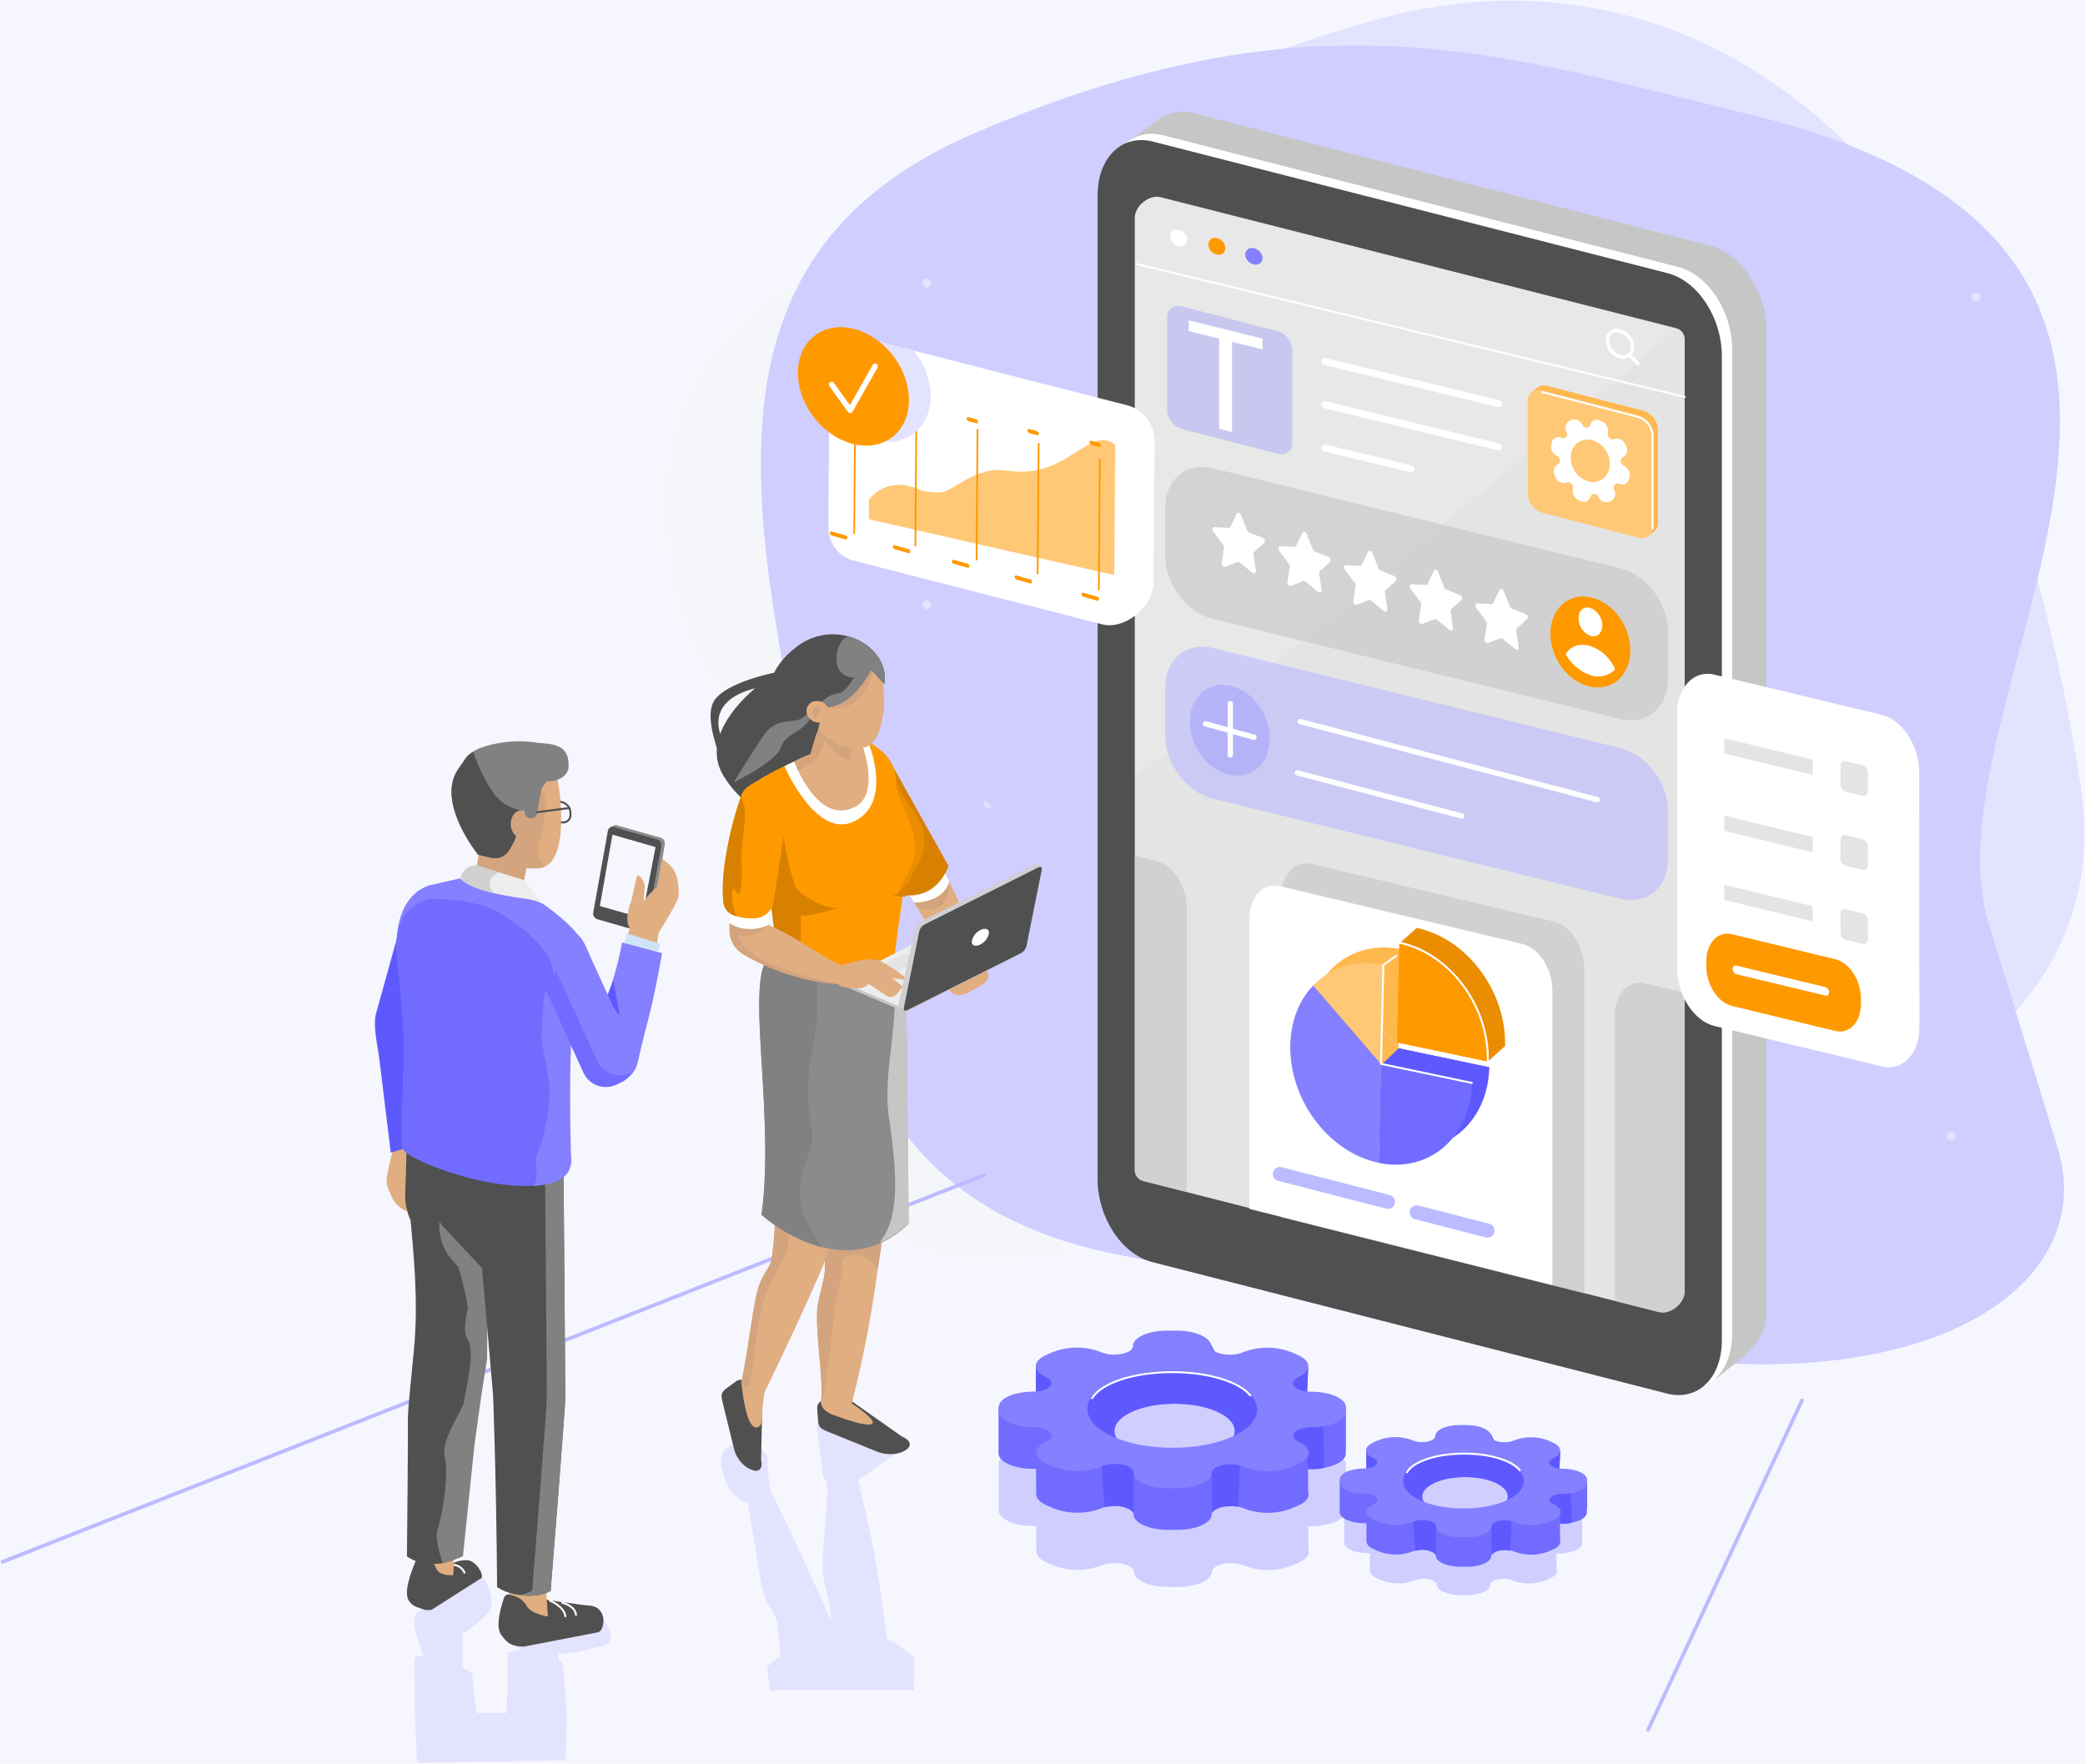 <?xml version="1.0" encoding="UTF-8"?>
<svg width="532px" height="450px" viewBox="0 0 532 450" version="1.1" xmlns="http://www.w3.org/2000/svg" xmlns:xlink="http://www.w3.org/1999/xlink">
    <title>852583D2-B259-4B3F-9866-8E51F2A907A3</title>
    <g id="Design-export" stroke="none" stroke-width="1" fill="none" fill-rule="evenodd">
        <g id="truMobile" transform="translate(-735, -231)">
            <rect fill="#FFFFFF" x="0" y="0" width="1440" height="5837"></rect>
            <g id="Hero" transform="translate(0, 141)">
                <rect id="hero-bar" fill="#F6F6FF" x="0" y="0" width="1440" height="600"></rect>
                <g id="trufla-hero-truMobile" transform="translate(735, 90)">
                    <path d="M164.542,237.497 L153.17,234.108 C152.453,233.838 152.042,233.082 152.206,232.333 L155.915,211.678 C155.946,211.328 156.127,211.008 156.41,210.801 C156.694,210.594 157.053,210.52 157.395,210.597 L168.659,213.808 C169.38,214.078 169.791,214.839 169.623,215.591 L165.938,236.192 C165.845,236.709 165.622,236.848 165.167,237.118 L164.542,237.497 Z" id="Path" fill="#8B8B8B" fill-rule="nonzero"></path>
                    <path d="M160.117,219.404 C160.117,219.404 152.059,233.105 152.206,232.333 L155.745,211.068 L156.593,210.69 C156.841,210.548 157.137,210.514 157.41,210.597 L168.659,213.808 C168.991,213.916 169.267,214.148 169.43,214.456 L160.117,219.404 Z" id="Path" fill="#8B8B8B" fill-rule="nonzero"></path>
                    <path d="M163.555,237.736 L152.322,234.509 C151.61,234.231 151.21,233.472 151.381,232.726 L155.09,212.071 C155.117,211.723 155.294,211.403 155.575,211.196 C155.856,210.988 156.214,210.913 156.554,210.991 L167.788,214.225 C168.494,214.509 168.886,215.266 168.713,216.008 L164.997,236.64 C164.981,236.989 164.811,237.314 164.532,237.525 C164.254,237.737 163.896,237.814 163.555,237.736 L163.555,237.736 Z" id="Path" fill="#505050" fill-rule="nonzero"></path>
                    <path d="M164.118,234.324 L153.054,231.167 L156.269,212.959 L167.264,216.123 L163.841,233.946 C163.817,234.085 164.265,234.37 164.118,234.324 Z" id="Path" fill="#F6F6FF" fill-rule="nonzero"></path>
                    <path d="M164.403,225.509 C164.712,226.281 164.188,228.512 164.265,229.801 C164.421,232.042 164.766,234.265 165.298,236.447 C165.298,236.447 163.193,239.426 161.011,237.219 C158.829,235.011 161.103,229.762 161.103,229.762 L162.476,223.587 C162.476,223.587 163.27,222.53 164.403,225.509 Z" id="Path" fill="#E0AE81" fill-rule="nonzero"></path>
                    <path d="M173.185,227.277 C173.077,226.158 172.946,224.915 172.946,224.915 C172.694,222.953 171.659,221.177 170.078,219.991 C169.697,219.708 169.341,219.393 169.014,219.049 L168.413,222.391 C168.413,222.391 167.996,224.521 167.642,226.196 C165.645,228.28 164.002,229.5 164.049,231.005 L162.854,231.947 C162.68,232.082 162.592,232.3 162.622,232.518 L163.455,238.994 C163.476,239.237 163.637,239.445 163.867,239.525 C164.097,239.605 164.352,239.542 164.519,239.364 C164.905,238.948 165.421,238.33 166.061,237.597 L167.056,239.611 C167.056,239.611 171.127,233.19 172.491,230.349 L172.545,230.249 C173.053,229.345 173.276,228.309 173.185,227.277 Z" id="Path" fill="#E0AE81" fill-rule="nonzero"></path>
                    <polygon id="Path" fill="#E0AE81" fill-rule="nonzero" points="160.98 235.66 159.083 243.023 167.002 245.416 168.181 236.91"></polygon>
                    <path d="M162.769,270.872 C165.259,259.672 166.161,258.962 168.937,243.178 L158.736,240.453 C156.423,252.803 153.455,256.662 149.746,267.352 C148.672,270.413 149.917,273.805 152.715,275.442 L152.715,275.442 C154.61,276.551 156.924,276.67 158.923,275.762 C160.922,274.853 162.356,273.03 162.769,270.872 Z" id="Path" fill="#8480FF" fill-rule="nonzero"></path>
                    <polygon id="Path" fill="#CFE4FA" fill-rule="nonzero" points="159.315 240.607 159.901 238.16 168.536 240.8 167.927 242.907"></polygon>
                    <polygon id="Path" fill="#5E59FF" fill-rule="nonzero" points="154.689 254.887 158.135 259.078 156.531 250.186"></polygon>
                    <path d="M144.604,437.009 C144.026,429.785 143.586,424.436 143.586,424.436 L143.586,424.436 C143.386,424.258 143.162,424.096 142.938,423.926 L142.83,423.849 L142.468,423.602 L142.584,421.889 C145.622,422.259 150.625,420.499 153.17,420.129 C158.659,419.357 154.18,412.711 152.445,412.024 L136.47,408.319 C132.8,407.37 132.005,408.319 130.625,409.608 C128.852,411.283 130.486,416.979 131.319,419.48 C131.601,420.203 132.31,420.668 133.085,420.638 L132.684,420.638 L132.591,421.009 C131.537,421.027 130.493,421.228 129.507,421.603 C129.507,427.052 129.399,432.232 129.322,437.04 L121.512,437.04 L120.471,427.006 C119.931,426.628 119.014,426.049 118.081,425.462 L117.965,416.57 C118.682,417.126 123,413.097 124.796,411.167 C126.593,409.238 124.195,402.723 122.537,401.905 L110.671,406.127 C109.769,405.733 110.394,410.48 109.546,410.596 C108.266,410.758 107.233,410.48 106.169,411.808 C104.765,413.529 106.94,419.635 108.019,422.321 L108.058,422.398 C107.261,422.458 106.48,422.648 105.745,422.961 C105.745,422.961 105.814,429.499 105.883,436.994 L106.4,449.761 L144.303,449.112 L144.604,437.009 Z" id="Path" fill="#E3E2FF" fill-rule="nonzero"></path>
                    <path d="M343.425,384.391 L343.425,375.036 L343.425,375.036 C343.429,374.961 343.429,374.887 343.425,374.812 L343.425,373.685 C343.425,371.501 339.493,369.718 334.674,369.71 L334.674,369.71 C334.291,369.71 333.907,369.689 333.525,369.648 L333.525,369.648 L333.795,363.396 L333.795,363.396 C333.896,362.316 333.024,361.227 331.236,360.401 L329.478,359.63 C325.511,358.079 321.108,358.079 317.141,359.63 L317.141,359.63 C314.913,360.633 311.505,360.363 309.886,359.359 L308.714,357.136 L308.714,357.136 C307.766,355.4 304.327,354.111 300.233,354.111 L297.75,354.111 C293.263,354.111 289.585,355.654 289.107,357.615 L289.107,357.615 C289.074,357.762 289.056,357.912 289.053,358.063 L289.053,358.063 C289.053,359.992 283.926,360.949 280.904,359.606 L280.904,359.606 C276.937,358.056 272.534,358.056 268.567,359.606 L266.817,360.378 C265.437,361.011 264.628,361.791 264.381,362.609 L264.381,362.609 L264.381,362.609 C264.281,362.952 264.281,363.316 264.381,363.659 L264.381,369.617 C264.103,369.617 263.818,369.617 263.517,369.617 L263.517,369.617 C258.698,369.617 254.805,371.377 254.82,373.569 L254.82,383.704 L254.905,383.704 C254.851,383.876 254.822,384.056 254.82,384.237 L254.82,385.364 C254.82,387.548 258.752,389.331 263.571,389.339 L263.571,389.339 C263.864,389.339 264.134,389.339 264.404,389.339 L264.443,395.722 L264.443,395.722 C264.396,396.764 265.214,397.814 267.01,398.617 L268.768,399.389 C272.736,400.93 277.136,400.93 281.104,399.389 C281.354,399.276 281.612,399.184 281.875,399.111 C286.424,398.092 288.544,399.767 289.123,400.346 C289.231,400.522 289.29,400.725 289.292,400.932 C289.292,403.117 293.225,404.9 298.043,404.907 L300.526,404.907 C305.345,404.907 309.238,403.148 309.223,400.955 L309.223,400.955 C309.225,400.812 309.254,400.671 309.308,400.539 L309.308,400.539 C311.127,398.115 315.915,398.995 316.054,398.995 C316.508,399.088 316.95,399.231 317.373,399.419 L317.373,399.419 C321.34,400.963 325.741,400.963 329.709,399.419 L331.459,398.648 C333.579,397.683 334.366,396.332 333.834,395.105 L333.834,395.105 L333.834,389.385 C335.196,389.457 336.561,389.356 337.897,389.084 L337.897,389.084 C341.027,388.544 343.294,387.201 343.456,385.603 L343.456,385.603 L343.456,385.495 C343.456,385.495 343.456,385.433 343.456,385.395 L343.456,384.391 L343.425,384.391 Z" id="Path" fill="#D0CEFF" fill-rule="nonzero"></path>
                    <path d="M403.695,392.882 L403.695,386.491 L403.695,386.491 C403.7,386.439 403.7,386.388 403.695,386.336 L403.695,385.564 C403.695,384.067 400.997,382.847 397.689,382.84 L397.689,382.84 C397.412,382.84 397.15,382.84 396.918,382.801 L396.918,382.801 L397.111,378.509 L397.111,378.509 C397.18,377.776 396.602,377.027 395.361,376.464 L394.15,375.916 C391.423,374.851 388.396,374.851 385.669,375.916 L385.669,375.916 C384.06,376.559 382.255,376.494 380.696,375.738 L379.925,374.195 L379.925,374.195 C379.27,373.006 376.91,372.118 374.104,372.118 L372.4,372.118 C369.316,372.118 366.802,373.168 366.471,374.527 L366.471,374.527 C366.46,374.627 366.46,374.728 366.471,374.828 L366.471,374.828 C366.471,376.155 362.955,376.811 360.881,375.877 L360.881,375.877 C358.154,374.812 355.127,374.812 352.4,375.877 L351.205,376.425 C350.453,376.678 349.844,377.239 349.532,377.969 L349.532,377.969 L349.532,377.969 C349.463,378.203 349.463,378.453 349.532,378.687 L349.532,382.77 C349.339,382.77 349.146,382.77 348.938,382.77 L348.938,382.77 C345.63,382.77 342.963,383.982 342.97,385.479 L342.97,392.426 L343.032,392.426 C342.992,392.546 342.971,392.671 342.97,392.797 L342.97,393.569 C342.97,395.066 345.669,396.286 348.977,396.293 L348.977,396.293 C349.169,396.293 349.362,396.293 349.539,396.293 L349.539,400.67 L349.539,400.67 C349.539,401.388 350.087,402.105 351.297,402.654 L352.5,403.202 C355.227,404.267 358.254,404.267 360.981,403.202 C361.149,403.125 361.321,403.06 361.498,403.009 C364.62,402.306 366.07,403.464 366.471,403.858 C366.543,403.979 366.583,404.118 366.587,404.259 C366.587,405.756 369.285,406.976 372.593,406.984 L374.289,406.984 C377.597,406.984 380.272,405.78 380.257,404.274 L380.257,404.274 C380.259,404.176 380.28,404.079 380.318,403.989 L380.318,403.989 C381.567,402.329 384.844,402.924 384.944,402.939 C385.254,403.005 385.557,403.104 385.846,403.232 L385.846,403.232 C388.573,404.298 391.601,404.298 394.328,403.232 L395.53,402.684 C396.98,402.028 397.52,401.141 397.157,400.253 L397.157,400.253 L397.157,396.355 C398.09,396.406 399.025,396.339 399.941,396.154 L399.941,396.154 C402.092,395.776 403.634,394.858 403.749,393.762 L403.749,393.762 L403.749,392.882 L403.695,392.882 Z" id="Path" fill="#D0CEFF" fill-rule="nonzero"></path>
                    <path d="M212.607,68.473 C212.607,68.473 170.749,81.594 170.379,127.019 C170.009,172.443 191.335,171.239 193.987,208.15 C196.64,245.061 194.057,334.783 270.456,319.299 C346.856,303.816 450.342,283.021 450.342,283.021 L212.607,68.473 Z" id="Path" fill="#F5F6FA" fill-rule="nonzero"></path>
                    <path d="M496.533,272.47 C496.533,272.47 538.592,250.78 530.867,200.578 C523.141,150.376 513.974,132.028 504.56,91.744 C495.146,51.461 437.736,-19.05 350.943,5.079 C270.102,27.548 206.03,76.623 206.03,76.623 L496.533,272.47 Z" id="Path" fill="#E3E2FF" fill-rule="nonzero"></path>
                    <path d="M206.239,202.23 C190.541,126.795 178.251,64.065 249.053,33.808 C335.168,-2.956 381.722,13.546 446.286,29.177 C589.695,63.911 491.776,173.987 506.873,233.799 L524.945,292.623 C534.328,322.726 504.22,348.09 449.856,348.09 C406.787,348.09 337.126,330.067 285.707,320.21 C208.344,305.344 213.733,238.207 206.239,202.23 Z" id="Path" fill="#D0CEFF" fill-rule="nonzero"></path>
                    <path d="M187.727,381.69 L189.269,382.84 C189.69,383.142 190.216,383.259 190.726,383.164 L190.726,383.164 C192.599,393.136 192.869,397.057 194.242,404.004 C195.591,410.874 197.919,410.673 198.421,414.764 C198.744,417.381 198.976,420.005 199.138,422.63 C197.951,423.436 196.816,424.315 195.737,425.262 L195.737,425.262 C196.005,427.212 196.213,429.208 196.362,431.251 L233.232,431.251 L233.317,423.139 L233.24,423.069 L233.24,422.985 C231.241,421.048 228.938,419.452 226.424,418.261 L225.429,411.407 L225.429,411.407 C223.922,400.038 221.752,388.767 218.93,377.653 L218.93,377.653 L228.799,370.706 C230.942,369.841 225.661,368.429 225.661,368.429 C224.072,367.441 211.705,361.482 211.705,361.482 C209.562,362.346 208.529,361.413 208.451,364.253 L209.994,376.07 C209.956,376.791 210.354,377.463 211.004,377.776 C211.112,379.521 211.112,381.272 211.004,383.017 C210.788,387.479 210.14,392.442 209.963,396.841 C209.901,398.316 209.886,399.736 209.963,401.048 C210.065,402.304 210.287,403.547 210.626,404.761 L211.659,409.392 C211.8,410.02 211.873,410.662 211.875,411.306 L211.875,413.506 C211.605,412.734 211.32,412.024 211.011,411.314 C206.902,401.905 202.476,392.318 196.439,379.868 L196.439,379.868 C196.231,378.139 195.899,375.237 195.869,373.407 C196.578,367.533 184.75,366.098 184.041,371.972 C183.548,373.948 185.383,380.107 187.727,381.69 Z" id="Path" fill="#E3E2FF" fill-rule="nonzero"></path>
                    <path d="M98.998,303.136 C99.422,304.178 99.908,305.328 99.908,305.328 C100.726,307.128 102.236,308.52 104.095,309.188 C104.543,309.345 104.976,309.542 105.39,309.774 L104.981,306.401 C104.981,306.401 104.765,304.248 104.588,302.542 C105.883,299.964 107.102,298.312 106.608,296.892 L107.479,295.626 C107.604,295.447 107.624,295.215 107.533,295.016 L104.843,289.073 C104.753,288.846 104.538,288.694 104.295,288.684 C104.051,288.674 103.825,288.808 103.717,289.027 C103.47,289.536 103.154,290.277 102.792,291.157 L101.25,289.521 C101.25,289.521 99.237,296.853 98.775,299.987 C98.778,300.023 98.778,300.059 98.775,300.095 C98.534,301.108 98.612,302.17 98.998,303.136 Z" id="Path" fill="#E0AE81" fill-rule="nonzero"></path>
                    <path d="M140.718,209.269 L143.347,209.81 C143.918,209.92 144.507,209.757 144.941,209.369 C145.375,208.982 145.604,208.414 145.56,207.834 L145.56,207.509 C145.585,206.18 144.705,205.003 143.424,204.654 L140.803,204.113 C140.232,204.001 139.642,204.162 139.206,204.548 C138.771,204.934 138.54,205.501 138.582,206.081 L138.582,206.406 C138.561,207.735 139.439,208.912 140.718,209.269 L140.718,209.269 Z" id="Path" stroke="#505050" stroke-width="0.5" stroke-linecap="round" stroke-linejoin="round"></path>
                    <path d="M103.2,232.441 L96.176,257.804 C94.889,261.278 96.385,266.681 96.809,270.363 L99.708,294.082 L113.663,289.837 C113.663,289.837 107.41,240.599 107.379,240.113 C107.348,239.627 103.2,232.441 103.2,232.441 Z" id="Path" fill="#5E59FF" fill-rule="nonzero"></path>
                    <line x1="0.655" y1="398.493" x2="251.112" y2="299.817" id="Path" stroke="#BDBBFF" stroke-width="0.949" stroke-linecap="round" stroke-linejoin="round"></line>
                    <path d="M220.51,119.593 C221.187,120.271 221.39,121.29 221.024,122.176 C220.658,123.062 219.795,123.639 218.837,123.639 C217.88,123.639 217.016,123.062 216.65,122.176 C216.284,121.29 216.487,120.271 217.164,119.593 C218.088,118.669 219.586,118.669 220.51,119.593 Z" id="Path" fill="#FFFFFF" fill-rule="nonzero"></path>
                    <path d="M253.047,205.85 C252.604,206.293 251.886,206.293 251.443,205.85 C251,205.407 251,204.688 251.443,204.244" id="Path" fill="#FFFFFF" fill-rule="nonzero" opacity="0.4"></path>
                    <path d="M237.264,71.429 C237.707,71.872 237.706,72.59 237.264,73.033 C236.821,73.476 236.104,73.476 235.661,73.033 C235.219,72.59 235.218,71.872 235.661,71.429 C236.105,70.989 236.82,70.989 237.264,71.429 Z" id="Path" fill="#FFFFFF" fill-rule="nonzero" opacity="0.4"></path>
                    <path d="M237.264,153.479 C237.707,153.922 237.706,154.64 237.264,155.083 C236.821,155.526 236.104,155.526 235.661,155.083 C235.219,154.64 235.218,153.922 235.661,153.479 C235.873,153.266 236.162,153.146 236.462,153.146 C236.763,153.146 237.052,153.266 237.264,153.479 Z" id="Path" fill="#FFFFFF" fill-rule="nonzero" opacity="0.4"></path>
                    <path d="M498.661,289.096 C498.948,289.383 499.06,289.801 498.955,290.193 C498.85,290.584 498.544,290.89 498.153,290.995 C497.762,291.1 497.344,290.988 497.058,290.702 C496.615,290.258 496.615,289.539 497.058,289.096 C497.5,288.653 498.218,288.653 498.661,289.096 L498.661,289.096 Z" id="Path" fill="#FFFFFF" fill-rule="nonzero" opacity="0.4"></path>
                    <path d="M505.014,75.01 C505.457,75.454 505.457,76.172 505.014,76.615 C504.571,77.058 503.854,77.058 503.411,76.615 C502.969,76.172 502.969,75.454 503.411,75.01 C503.623,74.797 503.912,74.678 504.213,74.678 C504.513,74.678 504.802,74.797 505.014,75.01 Z" id="Path" fill="#FFFFFF" fill-rule="nonzero" opacity="0.4"></path>
                    <path d="M107.749,397.513 C107.073,397.315 106.354,397.643 106.061,398.285 C105.035,400.678 102.915,406.189 104.272,408.319 C105.328,409.948 106.307,409.94 107.541,410.457 C108.358,410.795 109.254,410.891 110.124,410.735 L122.46,402.862 C124.064,402.53 121.604,398.146 119.23,398.076 C116.022,397.984 114.835,399.466 114.835,399.466 L107.749,397.513 Z" id="Path" fill="#505050" fill-rule="nonzero"></path>
                    <path d="M115.544,399.265 C116.835,399.291 117.995,400.061 118.52,401.241" id="Path" stroke="#FFFFFF" stroke-width="0.5" stroke-linecap="round" stroke-linejoin="round"></path>
                    <path d="M116.076,393.306 L115.652,401.897 C115.652,401.897 112.075,402.221 111.296,400.153 C110.817,398.95 109.795,398.047 108.543,397.721 L107.433,397.413 L106.377,389.346 L116.076,393.306 Z" id="Path" fill="#E0AE81" fill-rule="nonzero"></path>
                    <path d="M107.788,289.883 L103.825,290.709 L103.432,303.692 C103.228,306.336 103.686,308.989 104.765,311.411 L104.765,311.411 C105.405,318.666 106.855,331.95 105.614,344.385 C104.765,352.93 104.072,359.822 104.072,362.138 C104.141,367.418 103.833,397.096 103.833,397.096 C103.833,397.096 108.86,401.071 116.223,397.752 L123.509,345.18 L123.177,297.131 L107.788,289.883 Z" id="Path" fill="#505050" fill-rule="nonzero"></path>
                    <path d="M130.348,406.883 C129.688,406.607 128.928,406.909 128.636,407.563 C127.865,409.832 126.246,415.088 127.965,417.242 C129.299,418.917 130.07,420.067 133.617,420.129 L152.561,416.47 C154.241,416.254 155.329,410.04 150.356,409.647 C146.917,409.377 137.564,407.871 137.564,407.871 L130.348,406.883 Z" id="Path" fill="#505050" fill-rule="nonzero"></path>
                    <path d="M139.022,400.6 L139.793,412.433 C139.793,412.433 135.498,411.839 134.396,409.755 C133.69,408.504 132.526,407.576 131.15,407.169 L129.924,406.791 L128.027,398.493 L139.022,400.6 Z" id="Path" fill="#E0AE81" fill-rule="nonzero"></path>
                    <path d="M140.325,408.389 C140.325,408.389 143.956,409.855 144.241,412.371" id="Path" stroke="#FFFFFF" stroke-width="0.5" stroke-linecap="round" stroke-linejoin="round"></path>
                    <path d="M143.455,408.929 C143.455,408.929 146.701,409.631 146.971,412.016" id="Path" stroke="#FFFFFF" stroke-width="0.5" stroke-linecap="round" stroke-linejoin="round"></path>
                    <path d="M124.288,346.708 L124.403,325.027 L112.892,312.754 L112.121,311.673 C111.789,317.509 114.565,320.82 116.955,323.251 C117.962,326.643 118.778,330.088 119.399,333.571 C118.744,336.659 118.143,339.901 119.307,341.738 C120.471,343.575 120.193,346.84 119.731,350.043 C119.268,353.246 118.513,356.287 118.482,357.306 C118.42,359.352 112.314,367.34 113.486,371.756 C114.658,376.171 112.776,386.946 111.72,389.956 C110.664,392.967 113.031,398.825 113.031,398.825 C114.763,398.361 116.463,397.783 118.119,397.096 L121.049,368.753 L122.792,356.195 L124.288,346.708 Z" id="Path" fill="#818181" fill-rule="nonzero"></path>
                    <path d="M120.417,293.851 L125.814,355.955 C125.814,355.955 126.639,377.066 126.84,404.931 C130.116,407.246 137.025,408.018 140.487,405.903 C140.487,405.903 144.342,357.831 144.234,356.287 L143.733,293.117 L120.417,293.851 Z" id="Path" fill="#505050" fill-rule="nonzero"></path>
                    <path d="M144.249,356.287 L143.748,293.117 L139.029,293.264 L139.53,356.202 C139.669,357.746 135.783,405.818 135.783,405.818 C134.721,406.424 133.545,406.805 132.329,406.937 C135.29,407.401 138.497,407.146 140.502,405.903 C140.502,405.903 144.388,357.831 144.249,356.287 Z" id="Path" fill="#818181" fill-rule="nonzero"></path>
                    <polygon id="Path" fill="#E0AE81" fill-rule="nonzero" points="120.217 228.497 126.431 211.94 136.47 212.28 132.537 229.523"></polygon>
                    <path d="M122.244,198.37 C122.244,198.37 117.68,221.357 136.832,221.341 C136.832,221.341 144.596,223.657 142.962,203.851 C141.327,184.045 130.024,193.021 122.244,198.37 Z" id="Path" fill="#E0AE81" fill-rule="nonzero"></path>
                    <path d="M138.952,221.102 C135.639,218.951 132.907,216.016 130.995,212.557 L122.298,216.934 L120.695,227.146 L133.031,228.389 L134.249,221.503 C134.249,221.503 137.726,221.889 138.952,221.102 Z" id="Path" fill="#D3A47D" fill-rule="nonzero"></path>
                    <path d="M121.998,217.945 L125.352,218.717 C127.135,219.124 128.978,218.34 129.924,216.772 C130.566,215.77 131.126,214.716 131.597,213.623 C132.214,211.515 132.522,211.762 133.046,208.605 C133.254,207.355 135.822,207.756 136.215,205.518 C136.94,201.35 141.712,197.074 141.712,197.074 C141.712,197.074 144.095,196.086 143.386,194.04 C142.352,191.061 140.695,191.609 138.505,190.181 C135.197,188.035 121.365,189.17 118.651,193.616 C117.973,194.727 117.048,195.777 116.338,197.097 C111.882,205.464 121.998,217.945 121.998,217.945 Z" id="Path" fill="#818181" fill-rule="nonzero"></path>
                    <path d="M132.568,206.73 L132.568,206.73 C129.641,206.061 127.097,204.26 125.49,201.72 C123.507,198.652 121.924,195.342 120.779,191.871 C119.923,192.323 119.191,192.981 118.651,193.786 C117.973,194.897 117.048,195.947 116.338,197.267 C111.882,205.649 121.99,218.107 121.99,218.107 L125.344,218.879 C127.13,219.289 128.976,218.501 129.916,216.926 C130.565,215.928 131.125,214.874 131.589,213.777 C132.206,211.678 132.522,211.925 133.046,208.768 C133.231,207.664 135.244,207.841 135.992,206.352 C134.923,206.852 133.72,206.985 132.568,206.73 Z" id="Path" fill="#505050" fill-rule="nonzero"></path>
                    <path d="M135.914,210.172 C135.984,212.133 134.789,213.762 133.239,213.823 C131.689,213.885 130.379,212.334 130.309,210.381 C130.24,208.428 131.435,206.792 132.985,206.738 C134.534,206.684 135.845,208.22 135.914,210.172 Z" id="Path" fill="#D3A47D" fill-rule="nonzero"></path>
                    <path d="M150.271,248.781 C154.126,238.407 132.969,227.169 132.969,227.169 L121.049,223.271 L109.345,225.949 C101.635,228.728 100.964,238.145 101.173,242.931 C101.173,243.015 103.401,260.877 103.038,269.822 C102.915,272.979 102.329,291.558 102.684,292.932 C103.701,296.946 142.861,307.822 145.737,296.359 C145.737,296.359 142.877,271.32 146.285,261.147 C148.035,255.944 149.261,251.514 150.271,248.781 Z" id="Path" fill="#8480FF" fill-rule="nonzero"></path>
                    <path d="M145.074,195.731 C144.974,197.637 142.946,199.25 140.217,199.32 C137.487,199.389 135.244,197.892 135.19,195.978 C135.136,194.063 133.339,188.83 136.022,189.355 C139.407,190.019 145.421,188.869 145.074,195.731 Z" id="Path" fill="#818181" fill-rule="nonzero"></path>
                    <path d="M343.425,369.726 L343.425,360.463 L336.556,359.606 L333.595,358.495 C333.058,357.577 332.218,356.875 331.22,356.511 L329.462,355.739 C329.074,355.564 328.675,355.415 328.267,355.292 L333.518,355.099 L333.788,348.846 L310.904,346.724 L308.699,342.548 L289.076,343.019 L291.829,347.056 L280.148,347.75 L279.076,348.831 C276.972,348.723 264.335,347.99 264.335,347.99 L264.335,356.117 L268.961,355.485 C268.814,355.539 268.668,355.593 268.537,355.654 L266.786,356.426 C265.761,356.791 264.909,357.526 264.396,358.487 L254.774,358.989 L254.774,369.123 L254.859,369.123 C254.804,369.296 254.776,369.475 254.774,369.656 L254.774,370.783 C254.774,372.967 258.706,374.75 263.525,374.758 L263.525,374.758 C263.818,374.758 264.088,374.758 264.358,374.758 L264.396,381.142 L264.396,381.142 C264.35,382.184 265.167,383.233 266.964,384.036 L268.722,384.808 C272.69,386.35 277.09,386.35 281.058,384.808 C284.057,383.442 289.208,384.414 289.223,386.352 C289.223,388.536 293.155,390.319 297.974,390.327 L300.457,390.327 C305.275,390.327 309.169,388.567 309.154,386.375 L309.154,386.375 C309.154,384.445 314.281,383.488 317.303,384.831 L317.303,384.831 C321.271,386.375 325.672,386.375 329.64,384.831 L331.39,384.059 C333.51,383.094 334.296,381.744 333.764,380.516 L333.764,380.516 L333.764,374.797 C334.065,374.797 334.381,374.758 334.705,374.758 C339.37,374.758 343.186,373.106 343.387,371.015 L343.387,371.015 L343.387,370.907 C343.387,370.907 343.387,370.845 343.387,370.806 L343.387,369.726 L343.425,369.726 Z M299.709,372.041 C291.228,372.041 284.35,368.954 284.35,365.094 C284.35,361.235 291.228,358.148 299.709,358.148 C308.19,358.148 315.067,361.235 315.067,365.094 C315.067,368.954 308.19,372.041 299.709,372.041 L299.709,372.041 Z" id="Shape" fill="#716CFF" fill-rule="nonzero"></path>
                    <path d="M343.433,360.463 L336.563,359.606 L333.603,358.495 C333.066,357.577 332.226,356.875 331.228,356.511 L329.47,355.739 C329.082,355.564 328.682,355.415 328.275,355.292 L333.525,355.099 L333.795,348.846 L310.912,346.724 L308.706,342.548 L289.084,343.019 L291.837,347.056 L280.156,347.75 L279.084,348.831 C276.979,348.723 264.342,347.99 264.342,347.99 L264.342,356.117 L268.968,355.485 C268.822,355.539 268.675,355.593 268.544,355.654 L266.794,356.426 C265.769,356.791 264.917,357.526 264.404,358.487 C284.859,376.58 312.084,374.611 343.433,360.463 Z M299.709,372.041 C291.228,372.041 284.35,368.954 284.35,365.094 C284.35,361.235 291.228,358.148 299.709,358.148 C308.19,358.148 315.067,361.235 315.067,365.094 C315.067,368.954 308.19,372.041 299.709,372.041 Z" id="Shape" fill="#5E59FF" fill-rule="nonzero"></path>
                    <path d="M333.795,374.866 L333.279,370.521 L326.478,365.673 C326.478,365.673 337.064,361.737 337.388,361.876 C337.712,362.015 337.859,374.565 337.859,374.565 C336.522,374.837 335.157,374.938 333.795,374.866 L333.795,374.866 Z" id="Path" fill="#5E59FF" fill-rule="nonzero"></path>
                    <path d="M309.269,386.004 L309.185,375.738 C309.185,375.738 309.609,372.651 316.332,373.863 L316.023,384.476 C316.023,384.476 311.12,383.55 309.269,386.004 Z" id="Path" fill="#5E59FF" fill-rule="nonzero"></path>
                    <path d="M331.382,367.834 L331.382,367.834 C328.367,366.468 330.48,364.137 334.736,364.137 L334.736,364.137 C339.555,364.137 343.448,362.377 343.433,360.193 L343.433,359.066 C343.433,356.882 339.501,355.099 334.682,355.091 L334.682,355.091 C330.426,355.091 328.275,352.775 331.274,351.386 L331.274,351.386 C334.674,349.842 334.659,347.334 331.274,345.782 L329.516,345.01 C325.55,343.46 321.146,343.46 317.18,345.01 L317.18,345.01 C314.173,346.369 309.023,345.396 309.007,343.467 L309.007,343.467 C309.007,341.282 305.075,339.499 300.256,339.499 L297.774,339.499 C292.955,339.499 289.061,341.259 289.076,343.451 L289.076,343.451 C289.076,345.381 283.949,346.338 280.927,344.995 L280.927,344.995 C276.961,343.445 272.557,343.445 268.591,344.995 L266.84,345.767 C263.44,347.31 263.463,349.819 266.879,351.37 C269.901,352.744 267.781,355.075 263.525,355.068 L263.525,355.068 C258.706,355.068 254.813,356.828 254.828,359.02 L254.828,360.147 C254.828,362.331 258.76,364.106 263.579,364.114 L263.579,364.114 C267.835,364.114 269.986,366.43 266.987,367.827 L266.987,367.827 C263.587,369.37 263.602,371.871 266.987,373.423 L268.745,374.195 C272.712,375.74 277.114,375.74 281.081,374.195 C284.08,372.836 289.231,373.809 289.246,375.738 C289.246,377.931 293.178,379.706 297.997,379.714 L300.48,379.714 C305.299,379.714 309.192,377.954 309.177,375.769 L309.177,375.769 C309.177,373.84 314.304,372.875 317.326,374.226 L317.326,374.226 C321.293,375.776 325.696,375.776 329.663,374.226 L331.413,373.454 C334.821,371.895 334.805,369.394 331.382,367.834 Z M283.841,366.491 C275.36,362.632 275.314,356.419 283.749,352.598 C292.184,348.777 305.892,348.792 314.373,352.644 C322.855,356.496 322.901,362.717 314.466,366.538 C306.031,370.358 292.33,370.343 283.841,366.491 Z" id="Shape" fill="#8480FF" fill-rule="nonzero"></path>
                    <path d="M281.821,384.576 L281.089,374.164 C282.673,373.525 284.407,373.354 286.085,373.67 C289.285,374.102 289.254,375.708 289.254,375.708 L289.254,386.004 C289.254,386.004 287.272,383.349 281.821,384.576 Z" id="Path" fill="#5E59FF" fill-rule="nonzero"></path>
                    <path d="M404.968,385.163 L404.968,378.517 L400.072,377.907 L397.967,377.136 C397.581,376.483 396.981,375.984 396.271,375.723 L395.022,375.152 C394.742,375.029 394.457,374.92 394.166,374.828 L397.905,374.696 L398.098,370.235 L381.791,368.691 L380.249,365.712 L366.27,366.051 L368.229,368.931 L359.91,369.417 L359.139,370.189 L348.637,369.594 L348.637,375.383 L351.93,374.928 L351.629,375.051 L350.388,375.615 C349.657,375.878 349.049,376.403 348.684,377.089 L341.829,377.444 L341.829,384.661 L341.891,384.661 C341.851,384.783 341.83,384.911 341.829,385.039 L341.829,385.811 C341.829,387.355 344.628,388.636 348.059,388.636 L348.059,388.636 C348.267,388.636 348.46,388.636 348.653,388.636 L348.653,393.19 L348.653,393.19 C348.653,393.962 349.231,394.68 350.48,395.251 L351.737,395.815 C354.564,396.915 357.7,396.915 360.526,395.815 C362.662,394.842 366.34,395.537 366.348,396.911 C366.348,398.455 369.146,399.736 372.577,399.744 L374.351,399.744 C377.782,399.744 380.519,398.493 380.519,396.934 L380.519,396.934 C380.519,395.56 384.173,394.873 386.325,395.853 L386.325,395.853 C389.151,396.954 392.287,396.954 395.114,395.853 L396.363,395.29 C397.905,394.603 398.429,393.654 398.052,392.766 L398.052,392.766 L398.052,388.69 C398.268,388.69 398.491,388.69 398.722,388.69 C402.046,388.69 404.744,387.509 404.891,386.02 L404.891,386.02 L404.891,385.943 C404.891,385.943 404.891,385.896 404.891,385.873 L404.891,385.101 L404.968,385.163 Z M373.826,386.807 C367.782,386.807 362.878,384.584 362.878,381.844 C362.878,379.104 367.782,376.873 373.826,376.873 C379.871,376.873 384.736,379.073 384.736,381.813 C384.736,384.553 379.871,386.776 373.826,386.776 L373.826,386.807 Z" id="Shape" fill="#716CFF" fill-rule="nonzero"></path>
                    <path d="M404.975,378.486 L400.079,377.877 L397.975,377.105 C397.588,376.452 396.989,375.954 396.278,375.692 L395.029,375.121 C394.75,374.998 394.464,374.889 394.173,374.797 L397.913,374.666 L398.106,370.204 L381.799,368.66 L380.257,365.681 L366.278,366.021 L368.237,368.9 L359.917,369.386 L359.146,370.158 L348.645,369.563 L348.645,375.352 L351.937,374.897 L351.637,375.021 L350.395,375.584 C349.664,375.847 349.057,376.372 348.691,377.058 C363.248,390.003 382.639,388.598 404.975,378.486 Z M373.826,386.776 C367.782,386.776 362.878,384.553 362.878,381.813 C362.878,379.073 367.782,376.842 373.826,376.842 C379.871,376.842 384.736,379.073 384.736,381.813 C384.736,384.553 379.871,386.776 373.826,386.776 L373.826,386.776 Z" id="Shape" fill="#5E59FF" fill-rule="nonzero"></path>
                    <path d="M398.106,388.775 L397.736,385.688 L392.894,382.238 C392.894,382.238 400.434,379.428 400.665,379.528 C400.897,379.629 400.997,388.575 400.997,388.575 C400.045,388.761 399.074,388.829 398.106,388.775 Z" id="Path" fill="#5E59FF" fill-rule="nonzero"></path>
                    <path d="M380.634,396.741 L380.573,389.431 C380.573,389.431 380.881,387.216 385.661,388.096 L385.446,395.653 C385.446,395.653 381.953,394.958 380.634,396.741 Z" id="Path" fill="#5E59FF" fill-rule="nonzero"></path>
                    <path d="M396.386,383.774 L396.386,383.774 C394.235,382.793 395.746,381.134 398.776,381.134 L398.776,381.134 C402.207,381.134 404.945,379.883 404.945,378.324 L404.945,377.552 C404.945,376.009 402.138,374.727 398.707,374.727 L398.707,374.727 C395.677,374.727 394.143,373.052 396.286,372.08 L396.286,372.08 C398.707,370.984 398.692,369.201 396.286,368.089 L395.037,367.526 C392.207,366.426 389.069,366.426 386.24,367.526 L386.24,367.526 C384.104,368.498 380.434,367.804 380.426,366.43 L380.426,366.43 C380.426,364.886 377.62,363.597 374.189,363.597 L372.4,363.597 C368.969,363.597 366.232,364.847 366.232,366.407 L366.232,366.407 C366.232,367.78 362.585,368.467 360.434,367.487 L360.434,367.487 C357.605,366.383 354.465,366.383 351.637,367.487 L350.395,368.051 C347.974,369.147 347.99,370.937 350.395,372.041 C352.546,373.014 351.043,374.681 348.013,374.673 L348.013,374.673 C344.574,374.673 341.845,375.931 341.845,377.491 L341.845,378.262 C341.845,379.806 344.643,381.095 348.074,381.095 L348.074,381.095 C351.112,381.095 352.639,382.77 350.503,383.735 L350.503,383.735 C348.082,384.839 348.098,386.622 350.503,387.726 L351.76,388.297 C354.587,389.397 357.723,389.397 360.55,388.297 C362.685,387.324 366.363,388.019 366.371,389.393 C366.371,390.937 369.169,392.218 372.6,392.226 L374.374,392.226 C377.805,392.226 380.542,390.975 380.542,389.416 L380.542,389.416 C380.542,388.034 384.197,387.355 386.348,388.328 L386.348,388.328 C389.174,389.432 392.311,389.432 395.137,388.328 L396.386,387.764 C398.838,386.66 398.823,384.877 396.386,383.774 Z M362.523,382.847 C356.479,380.099 356.448,375.669 362.454,372.944 C368.46,370.22 378.229,370.235 384.274,372.944 C390.318,375.654 390.342,380.123 384.343,382.847 C378.345,385.572 368.545,385.557 362.523,382.847 Z" id="Shape" fill="#8480FF" fill-rule="nonzero"></path>
                    <path d="M361.082,395.691 L360.557,388.281 C361.686,387.823 362.923,387.699 364.119,387.926 C366.432,388.235 366.378,389.377 366.378,389.377 L366.378,396.741 C366.378,396.741 364.967,394.819 361.082,395.691 Z" id="Path" fill="#5E59FF" fill-rule="nonzero"></path>
                    <line x1="420.534" y1="441.34" x2="459.787" y2="357.306" id="Path" stroke="#BDBBFF" stroke-width="0.949" stroke-linecap="round" stroke-linejoin="round"></line>
                    <path d="M450.704,84.026 C450.654,79.078 449.085,74.265 446.209,70.24 L446.279,70.186 C443.711,66.52 440.211,63.78 436.363,62.799 L304.682,29.331 C301.67,28.478 298.436,29.015 295.861,30.798 L287.874,36.818 L290.403,294.175 C290.392,294.291 290.41,294.408 290.457,294.515 C290.511,304.07 296.879,313.41 304.743,315.409 L438.036,351.625 L443.757,347.071 C448.114,343.59 450.697,340.256 450.697,333.949 L450.704,84.026 Z" id="Path" fill="#C6C6C6" fill-rule="nonzero"></path>
                    <path d="M355.438,143.483 C355.438,143.483 283.332,310.207 283.571,300.404 L287.157,36.594 L295.699,30.419 C298.29,28.588 301.566,28.022 304.62,28.876 L436.394,62.707 C440.249,63.695 443.703,66.497 446.202,70.248 L355.438,143.483 Z" id="Path" fill="#C6C6C6" fill-rule="nonzero"></path>
                    <path d="M428.013,353.956 L296.656,320.403 C288.768,318.404 282.692,308.91 282.692,299.316 L282.692,48.211 C282.692,38.617 288.922,32.511 296.81,34.518 L428.09,68.087 C435.986,70.086 441.969,79.603 441.969,89.19 L441.969,340.302 C441.976,349.889 435.901,355.955 428.013,353.956 Z" id="Path" fill="#FFFFFF" fill-rule="nonzero"></path>
                    <path d="M425.376,355.562 L294.019,322.016 C286.131,320.009 280.063,310.515 280.063,300.921 L280.063,49.816 C280.063,40.222 286.285,34.117 294.173,36.123 L425.461,69.692 C433.349,71.699 439.339,81.208 439.339,90.803 L439.339,341.938 C439.347,351.502 433.264,357.569 425.376,355.562 Z" id="Path" fill="#505050" fill-rule="nonzero"></path>
                    <path d="M429.856,86.627 C429.912,85.254 428.982,84.037 427.643,83.732 L296.178,50.326 C293.232,49.554 289.554,52.526 289.554,55.629 L289.554,273.296 L289.554,273.296 L289.554,298.467 C289.501,299.834 290.427,301.047 291.76,301.353 L423.225,334.76 C426.171,335.532 429.856,332.568 429.856,329.465 L429.856,111.798 L429.856,111.798 L429.856,86.627 Z" id="Path" fill="#E4E4E4" fill-rule="nonzero"></path>
                    <path d="M427.643,83.732 L370.588,69.229 L296.178,50.326 C293.232,49.554 289.554,52.526 289.554,55.629 L289.554,198.633 C289.554,198.633 429.016,84.08 427.643,83.732 Z" id="Path" fill="#FFFFFF" fill-rule="nonzero" opacity="0.15"></path>
                    <line x1="290.148" y1="67.392" x2="429.871" y2="101.269" id="Path" stroke="#FFFFFF" stroke-width="0.5" stroke-linecap="round" stroke-linejoin="round"></line>
                    <path d="M302.947,61.279 C302.903,61.816 302.61,62.302 302.157,62.593 C301.703,62.883 301.14,62.945 300.634,62.761 C299.433,62.459 298.587,61.384 298.575,60.144 C298.617,59.605 298.909,59.117 299.363,58.825 C299.817,58.532 300.381,58.469 300.888,58.654 C302.089,58.962 302.933,60.038 302.947,61.279 Z" id="Path" fill="#FFFFFF" fill-rule="nonzero"></path>
                    <path d="M312.677,63.401 C312.635,63.94 312.344,64.428 311.89,64.721 C311.436,65.013 310.871,65.076 310.364,64.891 C309.161,64.588 308.314,63.509 308.306,62.267 C308.347,61.728 308.638,61.24 309.093,60.949 C309.548,60.657 310.113,60.597 310.619,60.785 C311.819,61.087 312.665,62.162 312.677,63.401 L312.677,63.401 Z" id="Path" fill="#FF9900" fill-rule="nonzero"></path>
                    <ellipse id="Oval" fill="#8480FF" fill-rule="nonzero" transform="translate(319.939, 65.399) rotate(-49.37) translate(-319.939, -65.399) " cx="319.939" cy="65.399" rx="1.921" ry="2.384"></ellipse>
                    <path d="M326.972,310.585 L326.972,228.767 C326.972,223.14 330.426,219.404 334.682,220.423 L396.54,235.158 C400.812,236.177 404.251,241.564 404.251,247.191 L404.251,330.028 L326.972,310.585 Z" id="Path" fill="#C6C6C6" fill-rule="nonzero" opacity="0.63"></path>
                    <path d="M294.605,112.894 C294.605,108.131 291.922,104.503 287.473,103.369 L218.606,85.747 C214.835,84.782 211.721,87.808 211.667,92.47 L211.366,134.251 C211.366,138.659 213.849,142.024 217.974,143.081 L281.197,159.291 C286.972,160.773 294.242,154.891 294.304,148.708 L294.605,112.894 Z" id="Path" fill="#FFFFFF" fill-rule="nonzero"></path>
                    <path d="M221.713,127.482 C224.027,124.479 227.872,123.094 231.566,123.931 C236.432,125.012 233.88,125.521 239.708,125.653 C243.155,125.73 248.56,118.768 257.049,120.087 C272.469,122.48 277.904,108.131 284.551,113.496 L284.312,146.732 L221.674,132.484 L221.713,127.482 Z" id="Path" fill="#FFC876" fill-rule="nonzero"></path>
                    <path d="M217.966,136.258 L217.966,136.258 C217.842,136.258 217.75,136.258 217.75,136.119 L217.989,102.929 C217.993,102.803 218.077,102.695 218.197,102.659 L218.197,102.659 C218.32,102.659 218.413,102.659 218.413,102.798 L218.174,135.988 C218.167,136.113 218.084,136.22 217.966,136.258 Z" id="Path" fill="#FF9900" fill-rule="nonzero"></path>
                    <path d="M233.571,139.431 L233.571,139.431 C233.448,139.431 233.348,139.431 233.348,139.292 L233.594,106.101 C233.609,105.979 233.693,105.877 233.81,105.839 L233.81,105.839 C233.857,105.818 233.912,105.822 233.955,105.85 C233.999,105.878 234.025,105.926 234.026,105.978 L233.779,139.168 C233.769,139.29 233.687,139.393 233.571,139.431 L233.571,139.431 Z" id="Path" fill="#FF9900" fill-rule="nonzero"></path>
                    <path d="M249.169,143.012 L249.169,143.012 C249.045,143.012 248.953,143.012 248.953,142.873 L249.192,109.683 C249.205,109.559 249.295,109.457 249.415,109.428 L249.415,109.428 C249.539,109.428 249.631,109.428 249.631,109.567 L249.392,142.757 C249.379,142.881 249.29,142.983 249.169,143.012 L249.169,143.012 Z" id="Path" fill="#FF9900" fill-rule="nonzero"></path>
                    <path d="M264.774,146.593 L264.774,146.593 C264.651,146.593 264.55,146.593 264.55,146.455 L264.797,113.264 C264.812,113.142 264.896,113.04 265.013,113.002 L265.013,113.002 C265.136,113.002 265.237,113.002 265.237,113.141 L264.99,146.331 C264.975,146.453 264.891,146.555 264.774,146.593 L264.774,146.593 Z" id="Path" fill="#FF9900" fill-rule="nonzero"></path>
                    <path d="M280.372,150.684 L280.372,150.684 C280.324,150.705 280.27,150.701 280.227,150.673 C280.183,150.645 280.157,150.597 280.156,150.545 L280.403,117.355 C280.414,117.231 280.499,117.127 280.618,117.093 L280.618,117.093 C280.742,117.093 280.842,117.093 280.842,117.232 L280.595,150.422 C280.579,150.546 280.491,150.649 280.372,150.684 L280.372,150.684 Z" id="Path" fill="#FF9900" fill-rule="nonzero"></path>
                    <path d="M280.457,114.059 L278.398,113.473 C278.142,113.373 277.977,113.122 277.989,112.847 L277.989,112.847 C277.989,112.562 278.174,112.384 278.406,112.454 L280.464,113.033 C280.718,113.138 280.881,113.39 280.873,113.666 L280.873,113.666 C280.865,113.943 280.649,114.121 280.457,114.059 Z" id="Path" fill="#FF9900" fill-rule="nonzero"></path>
                    <path d="M280.002,152.244 L277.943,151.665 L277.943,151.665 L276.401,151.232 C276.17,151.163 275.985,151.34 275.985,151.626 C275.973,151.901 276.137,152.152 276.393,152.251 L278.452,152.838 L278.452,152.838 L279.994,153.27 C280.225,153.332 280.41,153.154 280.41,152.877 C280.418,152.601 280.256,152.349 280.002,152.244 Z" id="Path" fill="#FF9900" fill-rule="nonzero"></path>
                    <path d="M262.916,147.836 L260.857,147.257 L260.857,147.257 L259.315,146.825 C259.084,146.756 258.899,146.933 258.899,147.219 C258.887,147.493 259.052,147.745 259.308,147.844 L261.358,148.431 L261.358,148.431 L262.901,148.863 C263.132,148.925 263.317,148.747 263.317,148.469 C263.322,148.197 263.164,147.948 262.916,147.836 L262.916,147.836 Z" id="Path" fill="#FF9900" fill-rule="nonzero"></path>
                    <path d="M246.925,143.83 L244.866,143.251 L244.866,143.251 L243.324,142.819 C243.093,142.757 242.908,142.935 242.908,143.213 C242.898,143.489 243.061,143.742 243.317,143.846 L245.375,144.425 L245.375,144.425 L246.917,144.857 C247.149,144.926 247.334,144.749 247.334,144.463 C247.344,144.187 247.181,143.934 246.925,143.83 Z" id="Path" fill="#FF9900" fill-rule="nonzero"></path>
                    <path d="M231.852,140.11 L229.793,139.531 L229.793,139.531 L228.251,139.099 C228.02,139.029 227.835,139.207 227.827,139.492 C227.821,139.767 227.987,140.017 228.243,140.117 L230.294,140.696 L230.294,140.696 L231.836,141.129 C232.06,141.19 232.253,141.013 232.253,140.735 C232.255,140.465 232.098,140.22 231.852,140.11 L231.852,140.11 Z" id="Path" fill="#FF9900" fill-rule="nonzero"></path>
                    <path d="M264.612,111.041 L262.561,110.462 C262.306,110.358 262.142,110.105 262.153,109.829 L262.153,109.829 C262.153,109.551 262.338,109.374 262.569,109.436 L264.62,110.022 C264.876,110.123 265.042,110.372 265.036,110.648 L265.036,110.648 C265.029,110.925 264.843,111.103 264.612,111.041 Z" id="Path" fill="#FF9900" fill-rule="nonzero"></path>
                    <path d="M249.13,108.015 L247.072,107.437 C246.817,107.331 246.655,107.079 246.663,106.804 L246.663,106.804 C246.663,106.526 246.848,106.348 247.079,106.41 L249.138,106.989 C249.389,107.098 249.55,107.348 249.547,107.622 L249.547,107.622 C249.547,107.9 249.354,108.062 249.13,108.015 Z" id="Path" fill="#FF9900" fill-rule="nonzero"></path>
                    <path d="M233.417,104.866 L231.358,104.287 C231.107,104.183 230.945,103.935 230.95,103.662 L230.95,103.662 C230.95,103.377 231.142,103.199 231.366,103.268 L233.425,103.847 C233.676,103.952 233.838,104.2 233.833,104.473 L233.833,104.473 C233.833,104.758 233.617,104.974 233.417,104.866 Z" id="Path" fill="#505050" fill-rule="nonzero"></path>
                    <path d="M217.935,101.57 L215.884,100.984 C215.628,100.885 215.464,100.633 215.475,100.358 L215.475,100.358 C215.475,100.073 215.66,99.895 215.892,99.965 L217.943,100.544 C218.2,100.647 218.366,100.899 218.359,101.177 L218.359,101.177 C218.351,101.455 218.197,101.632 217.935,101.57 Z" id="Path" fill="#505050" fill-rule="nonzero"></path>
                    <path d="M215.792,136.621 L213.733,136.034 L213.733,136.034 L212.191,135.602 C211.96,135.533 211.775,135.71 211.775,135.996 C211.767,136.269 211.93,136.518 212.183,136.621 L214.242,137.208 L214.242,137.208 L215.784,137.64 C216.015,137.702 216.2,137.524 216.2,137.246 C216.214,136.971 216.049,136.718 215.792,136.621 L215.792,136.621 Z" id="Path" fill="#FF9900" fill-rule="nonzero"></path>
                    <path d="M211.682,92.47 L211.605,103.075 C214.165,107.56 218.444,111.142 223.294,112.338 C231.112,114.237 237.472,109.196 237.472,101.069 C237.374,96.837 235.862,92.761 233.178,89.491 L218.621,85.762 C214.835,84.782 211.721,87.808 211.682,92.47 Z" id="Path" fill="#E3E2FF" fill-rule="nonzero"></path>
                    <path d="M478.8,244.104 C479.143,244.399 479.273,244.873 479.129,245.302 C478.985,245.731 478.595,246.029 478.143,246.057 C477.692,246.084 477.269,245.834 477.074,245.425 C476.88,245.016 476.952,244.53 477.258,244.196 C477.447,243.974 477.718,243.839 478.009,243.822 C478.3,243.804 478.586,243.906 478.8,244.104 L478.8,244.104 Z" id="Path" fill="#FFFFFF" fill-rule="nonzero" opacity="0.4"></path>
                    <path d="M419.285,104.797 L394.89,98.475 C393.799,98.125 392.604,98.424 391.806,99.247 L391.806,99.247 L390.981,99.949 L391.097,107.058 L391.097,125.097 C391.235,127.302 392.75,129.178 394.875,129.774 L413.719,134.653 L420.773,136.629 L421.845,135.756 C421.994,135.657 422.134,135.543 422.262,135.417 L422.262,135.417 L422.262,135.417 C422.775,134.874 423.052,134.149 423.033,133.402 L423.033,109.474 C422.899,107.278 421.398,105.404 419.285,104.797 L419.285,104.797 Z" id="Path" fill="#FFB84E" fill-rule="nonzero"></path>
                    <path d="M417.998,137.177 L393.603,130.855 C391.478,130.264 389.961,128.389 389.825,126.185 L389.825,102.296 C389.825,100.258 391.521,99.039 393.603,99.579 L417.998,105.893 C420.121,106.491 421.636,108.366 421.776,110.57 L421.776,134.46 C421.745,136.49 420.072,137.717 417.998,137.177 Z" id="Path" fill="#FFC876" fill-rule="nonzero"></path>
                    <path d="M325.985,115.78 L301.59,109.459 C299.465,108.867 297.948,106.993 297.812,104.789 L297.812,80.9 C297.812,78.87 299.508,77.642 301.59,78.183 L325.985,84.497 C328.107,85.096 329.619,86.971 329.755,89.174 L329.755,113.063 C329.755,115.093 328.059,116.321 325.985,115.78 Z" id="Path" fill="#8480FF" fill-rule="nonzero" opacity="0.32" style="mix-blend-mode: multiply;"></path>
                    <path d="M393.48,100.027 L417.89,106.348 C420.012,106.942 421.525,108.817 421.66,111.018 L421.66,134.907" id="Path" stroke="#FFFFFF" stroke-width="0.5" stroke-linecap="round" stroke-linejoin="round"></path>
                    <path d="M414.374,118.868 L414.374,118.868 C413.418,118.436 413.264,117.046 414.12,116.66 L414.12,116.66 C414.603,116.395 414.958,115.944 415.103,115.411 C415.248,114.879 415.172,114.31 414.891,113.835 L414.605,113.256 C414.156,112.179 412.949,111.635 411.845,112.014 L411.845,112.014 C410.989,112.4 409.972,111.396 410.234,110.424 L410.234,110.424 C410.495,109.252 409.909,108.055 408.823,107.545 L408.268,107.298 C407.796,107.05 407.237,107.032 406.75,107.251 C406.264,107.469 405.906,107.899 405.777,108.417 L405.777,108.417 C405.515,109.389 404.235,109.358 403.742,108.37 L403.742,108.37 C403.302,107.288 402.091,106.741 400.989,107.128 L400.488,107.352 C400.003,107.616 399.647,108.067 399.501,108.6 C399.356,109.133 399.434,109.702 399.717,110.177 L399.717,110.177 C400.203,111.172 399.409,112.13 398.453,111.72 L398.453,111.72 C397.982,111.472 397.423,111.455 396.938,111.674 C396.453,111.892 396.096,112.322 395.97,112.84 L395.816,113.403 C395.548,114.576 396.136,115.776 397.227,116.282 C398.175,116.707 398.337,118.104 397.473,118.49 L397.473,118.49 C396.988,118.754 396.632,119.205 396.487,119.738 C396.341,120.271 396.419,120.84 396.702,121.315 L396.98,121.894 C397.429,122.971 398.639,123.513 399.74,123.129 L399.74,123.129 C400.604,122.743 401.621,123.754 401.359,124.726 L401.359,124.726 C401.092,125.897 401.681,127.095 402.77,127.598 L403.325,127.852 C403.797,128.101 404.356,128.118 404.843,127.899 C405.329,127.681 405.687,127.251 405.816,126.733 C406.078,125.753 407.358,125.784 407.844,126.78 C408.295,127.855 409.501,128.397 410.604,128.022 L411.105,127.798 C411.588,127.533 411.943,127.082 412.088,126.55 C412.234,126.017 412.157,125.448 411.876,124.973 L411.876,124.973 C411.39,123.978 412.184,123.013 413.133,123.43 L413.133,123.43 C413.604,123.678 414.164,123.695 414.65,123.477 C415.136,123.258 415.495,122.828 415.623,122.31 L415.777,121.739 C416.039,120.571 415.456,119.378 414.374,118.868 L414.374,118.868 Z M404.459,122.519 C401.75,121.276 400.278,118.306 400.928,115.395 C401.248,114.114 402.137,113.051 403.339,112.51 C404.542,111.968 405.926,112.007 407.096,112.616 C409.796,113.875 411.256,116.846 410.604,119.756 C410.279,121.028 409.394,122.083 408.198,122.622 C407.002,123.162 405.626,123.126 404.459,122.527 L404.459,122.519 Z" id="Shape" fill="#FFFFFF" fill-rule="nonzero"></path>
                    <path d="M416.564,88.541 C416.613,89.352 416.255,90.133 415.609,90.625 C414.964,91.116 414.115,91.252 413.349,90.988 C411.507,90.453 410.213,88.8 410.133,86.882 C410.081,86.07 410.438,85.286 411.084,84.792 C411.731,84.299 412.58,84.162 413.349,84.427 C415.19,84.968 416.483,86.622 416.564,88.541 L416.564,88.541 Z" id="Path" stroke="#FFFFFF" stroke-width="0.895" stroke-linecap="round" stroke-linejoin="round"></path>
                    <line x1="416.009" y1="90.803" x2="417.952" y2="92.833" id="Path" stroke="#FFFFFF" stroke-width="0.895" stroke-linecap="round" stroke-linejoin="round"></line>
                    <path d="M413.433,229.315 L309.47,203.774 C302.777,202.13 297.303,194.905 297.303,187.711 L297.303,175.415 C297.303,168.229 302.777,163.69 309.47,165.334 L413.433,190.868 C420.134,192.512 425.608,199.737 425.608,206.931 L425.608,219.211 C425.6,226.42 420.134,230.959 413.433,229.315 Z" id="Path" fill="#BDBBFF" fill-rule="nonzero" opacity="0.63"></path>
                    <line x1="331.76" y1="184.106" x2="407.566" y2="204.021" id="Path" stroke="#FFFFFF" stroke-width="1.351" stroke-linecap="round" stroke-linejoin="round"></line>
                    <line x1="331.02" y1="197.182" x2="372.994" y2="208.212" id="Path" stroke="#FFFFFF" stroke-width="1.351" stroke-linecap="round" stroke-linejoin="round"></line>
                    <ellipse id="Oval" fill="#8480FF" fill-rule="nonzero" opacity="0.32" style="mix-blend-mode: multiply;" transform="translate(313.785, 186.292) rotate(-27.49) translate(-313.785, -186.292) " cx="313.785" cy="186.292" rx="9.64" ry="12.077"></ellipse>
                    <path d="M413.433,183.45 L309.47,157.917 C302.777,156.273 297.303,149.04 297.303,141.846 L297.303,129.551 C297.303,122.364 302.777,117.826 309.47,119.47 L413.433,145.003 C420.134,146.655 425.6,153.88 425.6,161.066 L425.6,173.362 C425.6,180.556 420.134,185.094 413.433,183.45 Z" id="Path" fill="#C6C6C6" fill-rule="nonzero" opacity="0.63"></path>
                    <line x1="338.067" y1="92.238" x2="382.354" y2="102.983" id="Path" stroke="#FFFFFF" stroke-width="1.798" stroke-linecap="round" stroke-linejoin="round"></line>
                    <line x1="338.067" y1="103.276" x2="382.354" y2="114.013" id="Path" stroke="#FFFFFF" stroke-width="1.798" stroke-linecap="round" stroke-linejoin="round"></line>
                    <line x1="338.067" y1="114.306" x2="360.01" y2="119.632" id="Path" stroke="#FFFFFF" stroke-width="1.798" stroke-linecap="round" stroke-linejoin="round"></line>
                    <ellipse id="Oval" fill="#FF9900" fill-rule="nonzero" transform="translate(405.797, 163.802) rotate(-27.49) translate(-405.797, -163.802) " cx="405.797" cy="163.802" rx="9.64" ry="12.077"></ellipse>
                    <path d="M383.695,150.769 L385.284,154.814 C385.367,155.031 385.533,155.206 385.746,155.3 L389.301,156.697 C389.541,156.797 389.72,157.003 389.787,157.254 C389.853,157.505 389.799,157.773 389.64,157.979 L387.072,160.294 C386.918,160.447 386.851,160.668 386.895,160.881 L387.504,165.072 C387.589,165.666 387.057,165.983 386.61,165.612 L383.433,162.98 C383.279,162.833 383.057,162.783 382.855,162.849 L379.678,164.038 C379.231,164.208 378.699,163.652 378.784,163.096 L379.393,159.183 C379.423,158.947 379.359,158.708 379.216,158.519 L376.648,155.061 C376.278,154.575 376.479,153.911 376.988,153.942 L380.542,154.15 C380.739,154.164 380.924,154.053 381.005,153.872 L382.593,150.545 C382.816,150.044 383.472,150.19 383.695,150.769 Z" id="Path" fill="#FFFFFF" fill-rule="nonzero"></path>
                    <path d="M366.934,145.883 L368.522,149.928 C368.602,150.149 368.77,150.327 368.984,150.422 L372.531,151.819 C372.772,151.917 372.954,152.122 373.022,152.374 C373.09,152.625 373.037,152.894 372.878,153.1 L370.303,155.416 C370.154,155.569 370.088,155.785 370.126,155.995 L370.735,160.186 C370.819,160.78 370.295,161.105 369.84,160.726 L366.664,158.094 C366.511,157.95 366.293,157.9 366.093,157.963 L362.917,159.16 C362.462,159.329 361.937,158.766 362.022,158.21 L362.631,154.297 C362.657,154.061 362.594,153.824 362.454,153.633 L359.879,150.183 C359.516,149.689 359.717,149.025 360.218,149.056 L363.772,149.272 C363.971,149.285 364.157,149.17 364.235,148.986 L365.823,145.66 C366.055,145.181 366.702,145.328 366.934,145.883 Z" id="Path" fill="#FFFFFF" fill-rule="nonzero"></path>
                    <path d="M350.164,141.044 L351.752,145.088 C351.833,145.309 352,145.487 352.215,145.582 L355.769,146.979 C356.011,147.076 356.194,147.282 356.26,147.535 C356.327,147.787 356.271,148.056 356.108,148.261 L353.541,150.576 C353.389,150.731 353.322,150.95 353.364,151.163 L353.973,155.346 C354.058,155.949 353.526,156.265 353.078,155.887 L349.902,153.255 C349.744,153.115 349.526,153.066 349.324,153.123 L346.186,154.289 C345.738,154.459 345.206,153.895 345.291,153.34 L345.9,149.426 C345.933,149.19 345.869,148.951 345.723,148.762 L343.101,145.312 C342.731,144.818 342.94,144.154 343.441,144.185 L346.995,144.401 C347.192,144.413 347.375,144.303 347.458,144.123 L349.046,140.797 C349.27,140.318 349.94,140.48 350.164,141.044 Z" id="Path" fill="#FFFFFF" fill-rule="nonzero"></path>
                    <path d="M333.402,136.181 L334.99,140.233 C335.071,140.452 335.239,140.628 335.453,140.72 L339.007,142.117 C339.247,142.216 339.427,142.422 339.494,142.673 C339.56,142.925 339.506,143.193 339.347,143.398 L336.779,145.714 C336.624,145.866 336.558,146.087 336.602,146.3 L337.203,150.491 C337.288,151.086 336.764,151.402 336.309,151.032 L333.132,148.4 C332.982,148.253 332.761,148.202 332.562,148.268 L329.385,149.457 C328.93,149.627 328.406,149.071 328.491,148.515 L329.1,144.602 C329.128,144.364 329.065,144.124 328.922,143.931 L326.347,140.48 C325.985,139.994 326.185,139.322 326.694,139.353 L330.241,139.569 C330.439,139.586 330.625,139.474 330.704,139.292 L332.292,135.965 C332.523,135.463 333.171,135.61 333.402,136.181 Z" id="Path" fill="#FFFFFF" fill-rule="nonzero"></path>
                    <path d="M316.633,131.326 L318.221,135.37 C318.306,135.589 318.472,135.765 318.683,135.864 L322.238,137.254 C322.48,137.351 322.662,137.557 322.729,137.809 C322.796,138.062 322.74,138.331 322.577,138.535 L320.01,140.851 C319.857,141.002 319.791,141.219 319.832,141.43 L320.441,145.621 C320.526,146.215 319.994,146.532 319.547,146.161 L316.37,143.529 C316.215,143.385 315.994,143.335 315.792,143.398 L312.616,144.587 C312.168,144.756 311.636,144.201 311.729,143.645 L312.33,139.732 C312.363,139.495 312.299,139.256 312.153,139.068 L309.585,135.617 C309.215,135.123 309.424,134.46 309.925,134.491 L313.479,134.699 C313.676,134.713 313.861,134.602 313.942,134.421 L315.53,131.094 C315.754,130.6 316.409,130.747 316.633,131.326 Z" id="Path" fill="#FFFFFF" fill-rule="nonzero"></path>
                    <path d="M318.822,308.447 L318.822,234.425 C318.822,228.798 322.284,225.062 326.532,226.081 L388.406,240.823 C392.678,241.842 396.116,247.23 396.116,252.857 L396.116,327.89 L318.822,308.447 Z" id="Path" fill="#FFFFFF" fill-rule="nonzero"></path>
                    <path d="M295.083,219.666 L289.508,218.339 L289.508,273.049 L289.508,273.049 L289.508,298.304 C289.449,299.674 290.377,300.89 291.713,301.191 L302.816,303.985 L302.816,231.7 C302.816,226.065 299.354,220.685 295.083,219.666 Z" id="Path" fill="#C6C6C6" fill-rule="nonzero" opacity="0.63"></path>
                    <path d="M423.287,334.768 C426.217,335.539 429.887,332.529 429.887,329.419 L429.887,253.32 L419.717,250.896 C415.453,249.877 412.007,253.621 412.007,259.248 L412.007,331.904 L423.287,334.768 Z" id="Path" fill="#C6C6C6" fill-rule="nonzero" opacity="0.63"></path>
                    <line x1="326.571" y1="299.539" x2="354.135" y2="306.633" id="Path" stroke="#BDBBFF" stroke-width="3.597" stroke-linecap="round" stroke-linejoin="round"></line>
                    <line x1="361.467" y1="309.319" x2="379.547" y2="313.973" id="Path" stroke="#BDBBFF" stroke-width="3.597" stroke-linecap="round" stroke-linejoin="round"></line>
                    <path d="M480.188,182.408 L437.42,172.127 C432.192,170.861 427.913,175.377 427.913,182.161 L427.959,247.168 C427.959,253.945 432.246,260.529 437.474,261.787 L480.242,272.099 C485.469,273.365 489.748,268.85 489.748,262.065 L489.702,197.058 C489.702,190.25 485.415,183.705 480.188,182.408 Z" id="Path" fill="#FFFFFF" fill-rule="nonzero"></path>
                    <polygon id="Path" fill="#E4E4E4" fill-rule="nonzero" points="462.524 197.707 439.979 192.257 439.979 188.367 462.524 193.816"></polygon>
                    <polygon id="Path" fill="#E4E4E4" fill-rule="nonzero" points="462.524 217.451 439.979 212.002 439.979 208.111 462.524 213.561"></polygon>
                    <polygon id="Path" fill="#E4E4E4" fill-rule="nonzero" points="462.524 235.096 439.979 229.639 439.979 225.749 462.524 231.206"></polygon>
                    <path d="M475.384,203.079 L470.835,201.983 C470.069,201.679 469.578,200.924 469.61,200.099 L469.61,195.468 C469.61,194.588 470.165,194.009 470.835,194.179 L475.384,195.275 C476.155,195.578 476.648,196.338 476.61,197.166 L476.61,201.798 C476.61,202.67 476.063,203.249 475.384,203.079 Z" id="Path" fill="#E4E4E4" fill-rule="nonzero"></path>
                    <path d="M475.384,221.974 L470.835,220.87 C470.068,220.568 469.575,219.812 469.61,218.987 L469.61,214.356 C469.61,213.484 470.165,212.905 470.835,213.067 L475.384,214.163 C476.153,214.468 476.645,215.227 476.61,216.054 L476.61,220.685 C476.61,221.527 476.063,222.136 475.384,221.974 Z" id="Path" fill="#E4E4E4" fill-rule="nonzero"></path>
                    <path d="M475.384,240.862 L470.835,239.758 C470.068,239.456 469.575,238.7 469.61,237.875 L469.61,233.244 C469.61,232.364 470.165,231.785 470.835,231.947 L475.384,233.051 C476.155,233.349 476.649,234.107 476.61,234.934 L476.61,239.565 C476.61,240.445 476.063,241.024 475.384,240.862 Z" id="Path" fill="#E4E4E4" fill-rule="nonzero"></path>
                    <path d="M468.291,263.038 L441.922,256.654 C438.329,255.79 435.384,251.251 435.384,246.62 L435.384,245.254 C435.384,240.623 438.329,237.489 441.922,238.361 L468.291,244.737 C471.892,245.609 474.829,250.14 474.829,254.771 L474.829,256.137 C474.829,260.807 471.861,263.91 468.291,263.038 Z" id="Path" fill="#FF9900" fill-rule="nonzero"></path>
                    <path d="M465.847,254.038 L442.963,248.542 C442.434,248.33 442.094,247.808 442.115,247.238 L442.115,247.238 C442.115,246.628 442.501,246.226 442.963,246.342 L465.847,251.877 C466.378,252.086 466.719,252.61 466.695,253.181 L466.695,253.181 C466.695,253.752 466.317,254.154 465.847,254.038 Z" id="Path" fill="#FFFFFF" fill-rule="nonzero"></path>
                    <polygon id="Path" fill="#EB8D00" fill-rule="nonzero" points="361.498 236.756 357.041 240.731 379.609 270.857 384.065 266.874 375.646 248.642"></polygon>
                    <path d="M361.498,236.756 L360.896,262.019 L384.027,266.874 C384.397,252.926 374.289,239.434 361.498,236.756 Z" id="Path" fill="#EB8D00" fill-rule="nonzero"></path>
                    <path d="M380.002,272.316 L356.872,267.461 L356.209,292.724 C369.031,295.402 379.671,286.271 380.002,272.316 Z" id="Path" fill="#5E59FF" fill-rule="nonzero"></path>
                    <path d="M333.672,262.605 C333.34,276.553 343.448,290.038 356.24,292.708 L356.841,267.445 L339.539,247.431 C336.016,251.128 333.849,256.384 333.672,262.605 Z" id="Path" fill="#FFB84E" fill-rule="nonzero"></path>
                    <path d="M357.435,242.197 C350.341,240.715 343.919,242.861 339.539,247.446 L356.841,267.461 L357.034,259.039 L357.435,242.197 Z" id="Path" fill="#FFB84E" fill-rule="nonzero"></path>
                    <path d="M357.041,240.738 L356.448,265.994 L379.578,270.857 C379.941,256.901 369.84,243.417 357.041,240.738 Z" id="Path" fill="#FF9900" fill-rule="nonzero"></path>
                    <path d="M375.553,276.329 L352.354,271.443 L351.76,296.699 C364.582,299.385 375.222,290.223 375.553,276.329 Z" id="Path" fill="#716CFF" fill-rule="nonzero"></path>
                    <path d="M329.223,266.581 C328.892,280.536 338.992,294.021 351.791,296.684 L352.384,271.428 L335.083,251.429 C331.536,255.111 329.37,260.367 329.223,266.581 Z" id="Path" fill="#8480FF" fill-rule="nonzero"></path>
                    <path d="M352.986,246.18 C345.893,244.69 339.462,246.844 335.083,251.429 L352.354,271.443 L352.554,263.022 L352.986,246.18 Z" id="Path" fill="#FFC876" fill-rule="nonzero"></path>
                    <path d="M379.609,270.61 C379.941,256.654 369.84,243.17 357.041,240.507" id="Path" stroke="#FFFFFF" stroke-width="0.5" stroke-linecap="round" stroke-linejoin="round"></path>
                    <polygon id="Path" fill="#5E59FF" fill-rule="nonzero" points="352.377 271.798 356.841 267.461 380.002 272.316 375.553 276.298"></polygon>
                    <polyline id="Path" stroke="#FFFFFF" stroke-width="0.5" stroke-linecap="round" stroke-linejoin="round" points="356.24 243.895 352.986 246.18 352.384 271.443 375.553 276.298"></polyline>
                    <polygon id="Path" fill="#FFFFFF" fill-rule="nonzero" points="311.074 86.395 303.317 84.466 303.317 81.726 322.13 86.395 322.13 89.143 314.366 87.221 314.366 110.215 311.074 109.397"></polygon>
                    <line x1="313.926" y1="179.514" x2="313.926" y2="192.628" id="Path" stroke="#FFFFFF" stroke-width="1.351" stroke-linecap="round" stroke-linejoin="round"></line>
                    <line x1="307.604" y1="184.685" x2="319.963" y2="188.105" id="Path" stroke="#FFFFFF" stroke-width="1.351" stroke-linecap="round" stroke-linejoin="round"></line>
                    <path d="M405.8,172.266 C408.013,173.062 410.486,172.482 412.115,170.784 C410.957,167.986 408.659,165.817 405.8,164.825 C403.032,163.976 400.642,164.895 399.486,166.932 C400.872,169.42 403.117,171.316 405.8,172.266 L405.8,172.266 Z" id="Path" fill="#FFFFFF" fill-rule="nonzero"></path>
                    <path d="M408.838,159.592 C408.838,161.552 407.473,162.733 405.8,162.224 C403.967,161.491 402.764,159.715 402.763,157.739 C402.763,155.779 404.12,154.598 405.8,155.107 C407.631,155.843 408.833,157.617 408.838,159.592 L408.838,159.592 Z" id="Path" fill="#FFFFFF" fill-rule="nonzero"></path>
                    <path d="M148.364,236.077 L149.687,236.077 C153.148,236.07 155.956,238.875 155.957,242.336 C155.957,242.338 155.957,242.34 155.952,242.342 L155.939,272.136 C155.933,275.595 153.129,278.399 149.669,278.406 L148.347,278.406 C144.885,278.413 142.078,275.608 142.076,272.147 C142.076,272.145 142.076,272.143 142.082,272.141 L142.094,242.348 C142.101,238.888 144.905,236.084 148.364,236.077 Z" id="Rectangle" fill="#8480FF" fill-rule="nonzero" transform="translate(149.017, 257.242) rotate(-24.54) translate(-149.017, -257.242) "></path>
                    <polygon id="Path" fill="#E0AE81" fill-rule="nonzero" points="234.28 208.065 249.439 240.198 243.324 246.898 222.314 212.318"></polygon>
                    <path d="M233.216,230.295 L242.214,224.892 C242.214,224.892 242.577,230.588 238.722,231.785 C234.866,232.981 233.216,230.295 233.216,230.295 Z" id="Path" fill="#D3A47D" fill-rule="nonzero"></path>
                    <path d="M194.203,372.512 L194.535,355.932 C194.149,354.389 192.052,354.049 190.387,352.582 C189.685,351.936 188.63,351.859 187.842,352.397 L186.3,353.555 C183.987,355.099 183.833,355.6 184.342,357.669 L187.357,369.926 C187.873,371.987 189.724,374.218 191.466,374.874 L191.967,375.067 C193.702,375.723 194.712,374.573 194.203,372.512 Z" id="Path" fill="#505050" fill-rule="nonzero"></path>
                    <path d="M189.207,352.976 C189.207,352.976 190.109,363.551 192.7,364.191 C192.7,364.191 194.357,364.6 194.411,361.922 C194.465,359.244 195.182,354.057 195.182,354.057 L189.207,352.976 Z" id="Path" fill="#E0AE81" fill-rule="nonzero"></path>
                    <path d="M233.216,230.295 C233.216,230.295 240.68,230.488 242.214,224.892 L239.901,220.261 L230.217,225.386 L233.216,230.295 Z" id="Path" fill="#FFFFFF" fill-rule="nonzero"></path>
                    <path d="M197.542,171.641 C197.542,171.641 185.252,174.049 182.237,178.757 C179.222,183.466 184.55,195.09 184.55,195.09 L184.55,189.023 C184.55,189.023 177.457,177.345 197.056,174.782 C210.217,173.069 197.542,171.641 197.542,171.641 Z" id="Path" fill="#505050" fill-rule="nonzero"></path>
                    <path d="M197.31,171.996 C197.31,171.996 177.04,185.117 184.55,197.861 C192.06,210.605 212.438,216.062 212.438,216.062 L220.718,173.323 L197.31,171.996 Z" id="Path" fill="#505050" fill-rule="nonzero"></path>
                    <path d="M230.179,366.545 L217.465,357.607 C215.838,356.951 212.399,356.835 210.132,357.291 C209.181,357.417 208.481,358.245 208.513,359.205 L208.644,361.173 C208.721,364.021 209.076,364.407 211.219,365.272 L223.941,370.42 C226.085,371.285 229.138,371.192 230.734,370.196 L231.181,369.919 C232.777,368.954 232.322,367.41 230.179,366.545 Z" id="Path" fill="#505050" fill-rule="nonzero"></path>
                    <path d="M209.508,357.777 C209.639,361.382 216.956,362.678 217.087,359.02 C225.961,325.111 227.11,294.082 228.799,258.221 L206.439,239.364 C208.243,270.486 211.065,296.838 210.526,323.714 C210.456,327.196 208.721,330.885 208.529,334.235 C208.105,341.166 210.101,351.008 209.508,357.777 Z" id="Path" fill="#E0AE81" fill-rule="nonzero"></path>
                    <path d="M212.885,334.528 C213.078,331.178 214.812,327.497 214.882,324.008 C215.067,315.116 214.882,306.255 214.481,297.309 C213.71,280.227 209.3,278.923 210.101,297.062 C210.502,306.031 210.687,314.869 210.51,323.761 C210.433,327.242 208.698,330.931 208.505,334.281 C208.105,341.228 210.109,351.062 209.508,357.831 C209.608,360.579 212.484,341.483 212.885,334.528 Z" id="Path" fill="#D3A47D" fill-rule="nonzero"></path>
                    <path d="M209.161,330.522 C209.161,330.522 212.839,320.048 217.642,320.164 C220.282,320.102 222.733,321.527 223.987,323.853 L225.691,312.715 L210.502,313.487 L210.448,323.977 C210.443,324.621 210.37,325.262 210.233,325.891 L209.161,330.522 Z" id="Path" fill="#D3A47D" fill-rule="nonzero"></path>
                    <path d="M189.299,352.065 C188.528,355.23 192.993,358.279 194.997,355.438 C201.034,342.996 205.452,333.401 209.562,324 C212.646,316.876 213.347,308.354 214.65,299.81 C217.734,279.409 196.717,274.268 197.765,294.993 C198.246,303.49 197.988,312.013 196.994,320.465 C196.493,324.556 194.165,324.324 192.808,331.232 C191.451,338.141 191.212,342.093 189.299,352.065 Z" id="Path" fill="#E0AE81" fill-rule="nonzero"></path>
                    <path d="M194.111,334.706 C195.807,326.099 200.448,322.472 201.05,317.346 C202.353,306.749 204.311,297.039 203.771,286.425 C203.686,284.882 203.712,283.334 203.849,281.794 C200.325,282.682 197.426,286.827 197.827,294.846 C198.311,303.343 198.053,311.866 197.056,320.318 C196.555,324.409 194.226,324.178 192.877,331.078 C191.528,337.979 191.235,341.954 189.361,351.919 C188.737,354.381 190.71,353.848 191.142,353.771 C193.262,342.409 192.468,343.088 194.111,334.706 Z" id="Path" fill="#D3A47D" fill-rule="nonzero"></path>
                    <path d="M227.974,195.816 L242.021,220.925 C242.021,220.925 238.575,232.248 226.023,227.154 C208.637,220.091 227.974,195.816 227.974,195.816 Z" id="Path" fill="#D88100" fill-rule="nonzero"></path>
                    <path d="M198.228,243.463 C188.49,243.656 198.158,282.226 194.311,309.952 C194.311,309.952 214.62,328.654 231.813,312.268 L231.181,248.542 L198.228,243.463 Z" id="Path" fill="#8B8B8B" fill-rule="nonzero"></path>
                    <path d="M224.404,317.099 C227.181,315.892 229.717,314.192 231.89,312.082 L231.25,248.334 L227.796,247.407 C229.824,261.301 225.044,273.203 226.825,285.129 C229.531,303.26 228.752,311.619 224.404,317.099 Z" id="Path" fill="#C6C6C6" fill-rule="nonzero"></path>
                    <path d="M209.562,318.172 C198.066,301.585 208.652,296.56 207.064,287.753 C203.764,269.521 210.811,265.369 207.896,246.373 L198.228,243.463 C188.49,243.656 198.158,282.226 194.311,309.952 C198.73,313.78 203.937,316.586 209.562,318.172 Z" id="Path" fill="#818181" fill-rule="nonzero"></path>
                    <path d="M230.726,246.705 C231.297,239.882 228.02,253.49 228.143,245.601 C228.197,242.568 229.685,233.877 230.395,228.126 C231.081,222.723 236.686,219.558 235.53,213.013 C235.375,209.447 229.068,202.824 228.799,200.215 C228.367,196.093 228.074,192.28 219.408,188.22 L215.599,189.054 C213.798,189.444 212.045,190.029 210.371,190.798 C192.707,198.988 188.86,199.389 190.086,209.748 C190.286,215.074 193.455,210.929 194.411,214.456 C196.239,221.226 203.378,228.118 200.865,239.982 C200.356,242.383 198.482,244.011 200.61,245.601 C209.847,252.486 227.488,253.806 230.726,246.705 Z" id="Path" fill="#FF9900" fill-rule="nonzero"></path>
                    <path d="" id="Path" fill="#FF5CAB" fill-rule="nonzero"></path>
                    <path d="M235.691,212.72 C235.545,209.146 229.238,202.531 228.96,199.922 L228.482,200.123 C228.783,202.986 233.109,210.481 233.309,214.402 C234.396,220.577 230.649,223.665 229.092,228.126 L231.343,227.354 C232.029,221.997 236.848,219.265 235.691,212.72 Z" id="Path" fill="#EB8D00" fill-rule="nonzero"></path>
                    <path d="M199.693,211.724 L196.015,224.614 L198.228,243.502 L204.303,245.64 L204.303,229.292 C201.728,224.197 200.641,218.022 199.693,211.724 Z" id="Path" fill="#D88100" fill-rule="nonzero"></path>
                    <path d="M250.58,251.29 L247.203,253.173 C245.568,254.099 243.471,254.053 242.577,253.065 L241.921,252.378 C240.988,251.39 241.559,249.823 243.193,248.897 L246.493,246.998 C248.12,246.072 250.217,246.118 251.119,247.106 L251.775,247.793 C252.746,248.797 252.176,250.364 250.58,251.29 Z" id="Path" fill="#E0AE81" fill-rule="nonzero"></path>
                    <path d="M214.82,251.097 L214.72,250.387 L215.907,250.734 L216.077,250.279 L242.446,236.763 C242.876,236.591 243.357,236.591 243.787,236.763 L256.833,242.367 L256.833,242.213 L259.192,242.915 L259.308,243.687 L259.308,243.687 C259.276,243.776 259.209,243.849 259.123,243.888 L231.69,257.951 C231.256,258.12 230.774,258.12 230.341,257.951 L215.236,251.521 C215.005,251.421 214.874,251.29 214.859,251.166 L214.82,251.097 Z" id="Path" fill="#C6C6C6" fill-rule="nonzero"></path>
                    <path d="M231.551,257.164 L258.991,243.093 C259.308,242.931 259.223,242.653 258.799,242.475 L243.695,236.038 C243.261,235.868 242.779,235.868 242.345,236.038 L214.913,250.086 C214.596,250.248 214.681,250.526 215.105,250.703 L230.21,257.141 C230.638,257.317 231.117,257.325 231.551,257.164 Z" id="Path" fill="#EDEDED" fill-rule="nonzero"></path>
                    <path d="M228.22,248.326 L234.859,244.922 C234.936,244.883 234.92,244.822 234.812,244.775 L231.158,243.232 C231.053,243.193 230.939,243.193 230.834,243.232 L224.196,246.636 C224.118,246.674 224.134,246.744 224.242,246.79 L227.896,248.334 C228.001,248.374 228.118,248.371 228.22,248.326 L228.22,248.326 Z" id="Path" fill="#E4E4E4" fill-rule="nonzero"></path>
                    <path d="M216.331,251.22 C206.969,250.899 197.835,248.246 189.754,243.502 C187.638,242.282 186.3,240.056 186.215,237.612 C186.1,232.14 186.161,222.422 188.012,220.84 L196.493,230.588 L196.092,235.991 C205.344,240.075 210.24,244.922 215.907,246.643 L216.331,251.22 Z" id="Path" fill="#E0AE81" fill-rule="nonzero"></path>
                    <path d="M190.641,242.305 C188.721,240.762 188.027,237.535 187.973,235.142 C187.889,231.283 187.896,225.316 188.559,221.581 L187.935,220.87 C186.092,222.414 186.023,232.163 186.138,237.636 C186.218,240.078 187.554,242.306 189.67,243.525 C197.749,248.272 206.884,250.925 216.246,251.244 C216.246,251.244 198.922,249.005 190.641,242.305 Z" id="Path" fill="#D3A47D" fill-rule="nonzero"></path>
                    <path d="M200.865,195.152 C200.865,195.152 207.341,210.705 216.755,206.653 C226.169,202.6 219.354,188.537 219.354,188.537 C212.942,189.97 206.732,192.192 200.865,195.152 Z" id="Path" fill="#E0AE81" fill-rule="nonzero"></path>
                    <path d="M211.559,198.625 L212.191,198.756 C213.163,198.998 214.191,198.822 215.027,198.271 C215.863,197.72 216.431,196.843 216.593,195.854 L218.135,184.431 C218.322,182.286 216.85,180.351 214.735,179.961 L214.103,179.83 C213.131,179.588 212.103,179.765 211.267,180.316 C210.43,180.867 209.863,181.743 209.701,182.732 L206.509,193.369 C206.239,195.391 209.415,198.193 211.559,198.625 Z" id="Path" fill="#E0AE81" fill-rule="nonzero"></path>
                    <path d="M213.887,246.581 C213.887,246.581 220.95,243.98 223.91,244.976 C226.069,245.709 229.423,248.179 231.058,249.437 C231.178,249.522 231.223,249.679 231.168,249.815 C231.113,249.951 230.971,250.031 230.826,250.009 L227.657,249.507 L230.341,251.699 L228.853,253.613 C228.182,254.428 227.001,254.596 226.131,253.999 L221.505,250.981 C221.505,250.981 220.903,253.158 214.566,251.637 C213.078,251.282 213.887,246.581 213.887,246.581 Z" id="Path" fill="#E0AE81" fill-rule="nonzero"></path>
                    <path d="M232.407,242.367 C232.618,241.658 233.104,241.063 233.756,240.715 L262.746,226.189 C262.939,226.074 263.165,226.031 263.386,226.065 L263.386,226.065 C263.441,226.078 263.491,226.105 263.533,226.142 L264.489,226.86 L263.618,226.86 L260.826,240.754 C260.613,241.461 260.128,242.055 259.477,242.406 L232.075,256.184 L231.181,257.033 L231.073,257.226 C230.417,257.194 229.775,257.02 229.192,256.716 L232.407,242.367 Z" id="Path" fill="#D0D0D0" fill-rule="nonzero"></path>
                    <path d="M233.617,236.756 C233.824,236.044 234.311,235.448 234.967,235.104 L263.957,220.569 C264.149,220.453 264.376,220.412 264.597,220.454 L264.597,220.454 C264.65,220.47 264.7,220.496 264.743,220.531 L265.699,221.249 L264.828,221.249 L262.037,235.142 C261.828,235.852 261.341,236.448 260.688,236.794 L233.27,250.533 L232.384,251.352 L232.276,251.552 C231.619,251.516 230.978,251.339 230.395,251.035 L233.617,236.756 Z" id="Path" fill="#D0D0D0" fill-rule="nonzero"></path>
                    <path d="M264.905,221.326 L235.93,235.86 C235.275,236.204 234.788,236.801 234.581,237.512 L231.752,251.56 L231.752,251.56 L230.618,257.187 C230.495,257.781 230.903,258.013 231.528,257.704 L260.526,243.178 C261.176,242.827 261.661,242.233 261.875,241.526 L264.697,227.47 L265.823,221.851 C265.938,221.249 265.53,221.017 264.905,221.326 Z" id="Path" fill="#505050" fill-rule="nonzero"></path>
                    <path d="M247.951,240.229 C247.912,241.248 248.876,241.58 250.094,241.001 C251.278,240.433 252.118,239.33 252.353,238.037 C252.392,237.01 251.428,236.678 250.21,237.265 C249.022,237.829 248.18,238.933 247.951,240.229 Z" id="Path" fill="#FFFFFF" fill-rule="nonzero"></path>
                    <path d="M211.767,360.641 C211.767,360.641 220.857,364.353 222.507,363.265 C223.895,362.346 217.164,357.947 217.164,357.947 L211.767,360.641 Z" id="Path" fill="#E0AE81" fill-rule="nonzero"></path>
                    <path d="M202.661,194.287 C202.661,194.287 208.374,210.327 217.773,206.066 C225.067,202.762 219.778,189.502 219.778,189.502 L221.744,189.88 C221.744,189.88 228.035,205.449 217.388,209.802 C208.02,213.661 200.155,195.491 200.155,195.491 L202.661,194.287 Z" id="Path" fill="#FFFFFF" fill-rule="nonzero"></path>
                    <path d="M207.172,165.952 C209.107,162.864 212.06,162.301 214.797,164.092 C217.488,162.996 220.726,164.601 223.116,168.669 C226.447,174.342 226.115,182.208 224.041,187.194 C222.916,189.872 221.59,191.732 215.19,190.613 C210.857,189.78 208.413,188.514 205.938,184.33 C202.63,178.642 204.319,170.506 207.172,165.952 Z" id="Path" fill="#E0AE81" fill-rule="nonzero"></path>
                    <path d="M217.426,190.768 C213.932,190.47 210.745,188.653 208.706,185.797 C208.706,185.797 212.26,193.16 216.994,193.963 L217.426,190.768 Z" id="Path" fill="#D3A47D" fill-rule="nonzero"></path>
                    <path d="M202.661,194.287 C203.961,193.508 205.348,192.883 206.794,192.427 L209.107,184.392 C209.107,184.392 207.997,186.021 210.456,188.467 L210.024,190.104 C209.45,192.295 208.034,194.17 206.084,195.322 L203.579,196.572 L202.661,194.287 Z" id="Path" fill="#D3A47D" fill-rule="nonzero"></path>
                    <path d="M202.777,226.528 C202.777,226.528 209.5,232.526 214.219,231.507 C214.219,231.507 205.861,234.471 202.777,233.421 C199.693,232.371 202.777,226.528 202.777,226.528 Z" id="Path" fill="#D88100" fill-rule="nonzero"></path>
                    <path d="M231.96,224.822 L231.79,225.069 C231.258,225.841 229.546,228.049 227.796,228.605 L231.065,228.79" id="Path" fill="#D88100" fill-rule="nonzero"></path>
                    <path d="M211.165,180.386 C211.165,180.386 217.711,182.972 221.744,174.149 C221.744,174.149 223.17,171.123 222.561,169.842 C221.952,168.561 211.165,180.386 211.165,180.386 Z" id="Path" fill="#D3A47D" fill-rule="nonzero"></path>
                    <path d="M222.337,170.877 C214.627,182.794 210.155,179.367 210.001,181.235 C210.001,181.235 208.706,186.175 208.698,186.19 C207.927,189.888 204.172,188.383 200.572,189.579 L200.572,189.579 C200.572,189.579 188.752,175.878 203.448,164.879 C213.394,157.438 227.149,164.771 225.661,174.566 L222.337,170.877 Z" id="Path" fill="#505050" fill-rule="nonzero"></path>
                    <path d="M187.256,199.59 C187.256,199.59 198.32,194.187 199.292,190.629 C200.263,187.07 205.614,186.684 206.886,182.756 L211.165,180.386 C211.165,180.386 216.994,180.88 222.337,170.877 C222.337,170.877 223.409,169.479 220.873,169.858 C218.336,170.236 216.871,176.666 213.702,176.936 C210.533,177.206 206.963,181.721 204.573,183.25 C202.183,184.778 198.197,182.786 194.905,187.564 C191.613,192.342 187.256,199.59 187.256,199.59 Z" id="Path" fill="#818181" fill-rule="nonzero"></path>
                    <path d="M206.177,182.794 C206.976,184.172 208.682,184.73 210.14,184.091 C210.797,183.766 211.285,183.175 211.481,182.468 C211.677,181.761 211.562,181.003 211.165,180.386 C210.361,179.014 208.659,178.46 207.202,179.097 C206.546,179.42 206.058,180.009 205.862,180.715 C205.666,181.422 205.781,182.178 206.177,182.794 Z" id="Path" fill="#E0AE81" fill-rule="nonzero"></path>
                    <path d="M209.145,181.76 C209.304,181.639 209.401,181.454 209.411,181.255 C209.422,181.056 209.344,180.862 209.199,180.726 C208.76,180.293 208.097,179.884 207.596,180.726 C207.094,181.567 207.642,182.678 208.12,183.381 C208.154,183.432 208.219,183.453 208.277,183.431 C208.334,183.409 208.369,183.349 208.359,183.288 C208.179,182.846 208.314,182.339 208.69,182.045 C208.847,181.958 208.999,181.863 209.145,181.76 L209.145,181.76 Z" id="Path" fill="#D3A47D" fill-rule="nonzero"></path>
                    <path d="M222.337,170.877 L225.614,174.566 C226.112,171.878 225.37,169.109 223.594,167.033 C223.594,167.033 220.364,163.173 216.879,162.509 C213.394,161.846 210.487,173.671 218.86,172.852 L222.337,170.877 Z" id="Path" fill="#818181" fill-rule="nonzero"></path>
                    <path d="M188.066,236.462 L196.108,236.053 C196.108,236.053 192.939,239.913 188.158,238.515 L188.066,236.462 Z" id="Path" fill="#D3A47D" fill-rule="nonzero"></path>
                    <path d="M186.046,235.482 C186.046,235.482 190.017,238.569 196.108,236.053 L196.462,231.661 L186.046,230.889 L186.046,235.482 Z" id="Path" fill="#FFFFFF" fill-rule="nonzero"></path>
                    <path d="M200.263,211.299 L197.465,229.67 C197.21,232.164 195.205,234.116 192.707,234.301 C189.145,234.44 184.558,233.792 184.55,229.485 C184.493,220.405 186.06,211.389 189.176,202.863 C190.063,200.501 192.461,199.829 195.344,197.985 C195.807,197.684 195.63,200.431 196.115,200.817 L196.115,200.817 C199.283,203.308 200.868,207.312 200.263,211.299 L200.263,211.299 Z" id="Path" fill="#FF9900" fill-rule="nonzero"></path>
                    <path d="M189.184,202.863 C189.184,202.863 183.34,219.304 184.558,230.071 C184.558,230.071 184.558,232.935 187.889,233.776 C187.126,231.924 186.754,229.935 186.794,227.933 C186.871,224.676 188.212,229.091 188.698,227.933 C189.184,226.775 189.469,222.383 189.192,219.334 C188.914,216.286 190.734,207.556 189.885,205.487 C189.037,203.419 189.184,202.863 189.184,202.863 Z" id="Path" fill="#D88100" fill-rule="nonzero"></path>
                    <path d="M121.689,220.832 L133.671,224.545 L138.382,230.534 C136.829,229.844 135.176,229.406 133.486,229.238 C125.884,228.165 119.854,226.644 117.402,224.105 C117.688,222.723 119.183,220.546 121.689,220.832 Z" id="Path" fill="#EDEDED" fill-rule="nonzero"></path>
                    <path d="M125.675,223.719 C126.133,223.229 126.683,222.835 127.294,222.561 L121.72,220.832 C119.214,220.546 117.718,222.723 117.433,224.105 C119.037,225.772 122.183,226.991 126.284,227.964 L126.284,227.964 C125.567,227.54 125.08,226.813 124.962,225.988 C124.843,225.162 125.106,224.327 125.675,223.719 L125.675,223.719 Z" id="Path" fill="#D0D0D0" fill-rule="nonzero"></path>
                    <path d="M138.952,221.102 C138.952,221.102 136.377,218.146 137.595,214.611 C138.813,211.075 140.224,203.99 138.366,201.859 C136.508,199.729 134.989,205.595 134.989,205.595 L134.642,211.569 L131.558,213.623 L132.19,220.778 L138.952,221.102 Z" id="Path" fill="#D3A47D" fill-rule="nonzero"></path>
                    <path d="M135.498,208.829 L135.498,208.829 C135.08,208.844 134.674,208.688 134.373,208.397 C134.072,208.106 133.902,207.705 133.902,207.286 L133.771,202.346 C133.754,201.926 133.909,201.517 134.2,201.214 C134.491,200.911 134.893,200.74 135.313,200.74 L135.313,200.74 C136.169,200.74 138.397,198.926 138.459,199.783 L137.04,207.208 C137.061,207.631 136.908,208.044 136.617,208.35 C136.325,208.657 135.921,208.83 135.498,208.829 Z" id="Path" fill="#818181" fill-rule="nonzero"></path>
                    <path d="M140.78,251.931 C144.064,243.139 130.548,234.648 126.446,232.333 C125.747,231.934 125.008,231.611 124.241,231.368 L124.241,231.368 C119.833,229.984 115.237,229.294 110.617,229.322 L109.191,229.322 C101.519,232.101 100.987,238.153 101.196,242.946 C101.196,243.031 103.424,260.892 103.062,269.838 C102.938,272.995 102.352,291.574 102.707,292.948 C103.725,296.961 142.483,310.33 145.76,296.375 C145.76,296.375 138.405,273.257 141.82,263.084 C143.555,257.866 139.762,254.663 140.78,251.931 Z" id="Path" fill="#716CFF" fill-rule="nonzero"></path>
                    <path d="M141.188,251.174 C140.302,253.559 139.238,250.595 138.729,255.033 C138.659,255.666 138.243,262.459 138.212,263.146 C137.996,268.086 140.456,274.361 140.24,278.992 C140.049,284.618 138.859,290.164 136.724,295.371 C136.655,296.977 137.495,301.647 135.953,302.627 C142.507,302.164 145.568,300.149 145.737,296.375 C145.737,296.375 144.804,269.437 146.408,257.936 L141.188,251.174 Z" id="Path" fill="#8480FF" fill-rule="nonzero"></path>
                    <path d="M160.672,273.782 C157.531,275.212 153.827,273.832 152.383,270.695 L141.867,247.678 L138.952,251.877 L148.883,273.651 C150.332,276.786 154.036,278.164 157.179,276.738 L158.39,276.183 C159.615,275.621 160.624,274.675 161.265,273.489 L160.672,273.782 Z" id="Path" fill="#716CFF" fill-rule="nonzero"></path>
                    <line x1="145.251" y1="206.159" x2="137.025" y2="207.224" id="Path" stroke="#505050" stroke-width="0.5" stroke-linecap="round" stroke-linejoin="round"></line>
                    <ellipse id="Oval" fill="#FF9900" fill-rule="nonzero" transform="translate(217.751, 98.594) rotate(-37.2) translate(-217.751, -98.594) " cx="217.751" cy="98.594" rx="12.789" ry="16.295"></ellipse>
                    <polyline id="Path" stroke="#FFFFFF" stroke-width="1.413" stroke-linecap="round" stroke-linejoin="round" points="212.206 98.128 216.933 104.689 223.294 93.45"></polyline>
                    <path d="M278.691,356.75 C280.873,352.93 289.177,350.081 299.092,350.081 C308.344,350.081 316.255,352.575 319.007,356.033" id="Path" stroke="#FFFFFF" stroke-width="0.5" stroke-linecap="round" stroke-linejoin="round"></path>
                    <path d="M359.007,375.638 C360.55,372.906 366.494,370.876 373.572,370.876 C380.195,370.876 385.816,372.659 387.789,375.121" id="Path" stroke="#FFFFFF" stroke-width="0.5" stroke-linecap="round" stroke-linejoin="round"></path>
                </g>
            </g>
        </g>
    </g>
</svg>